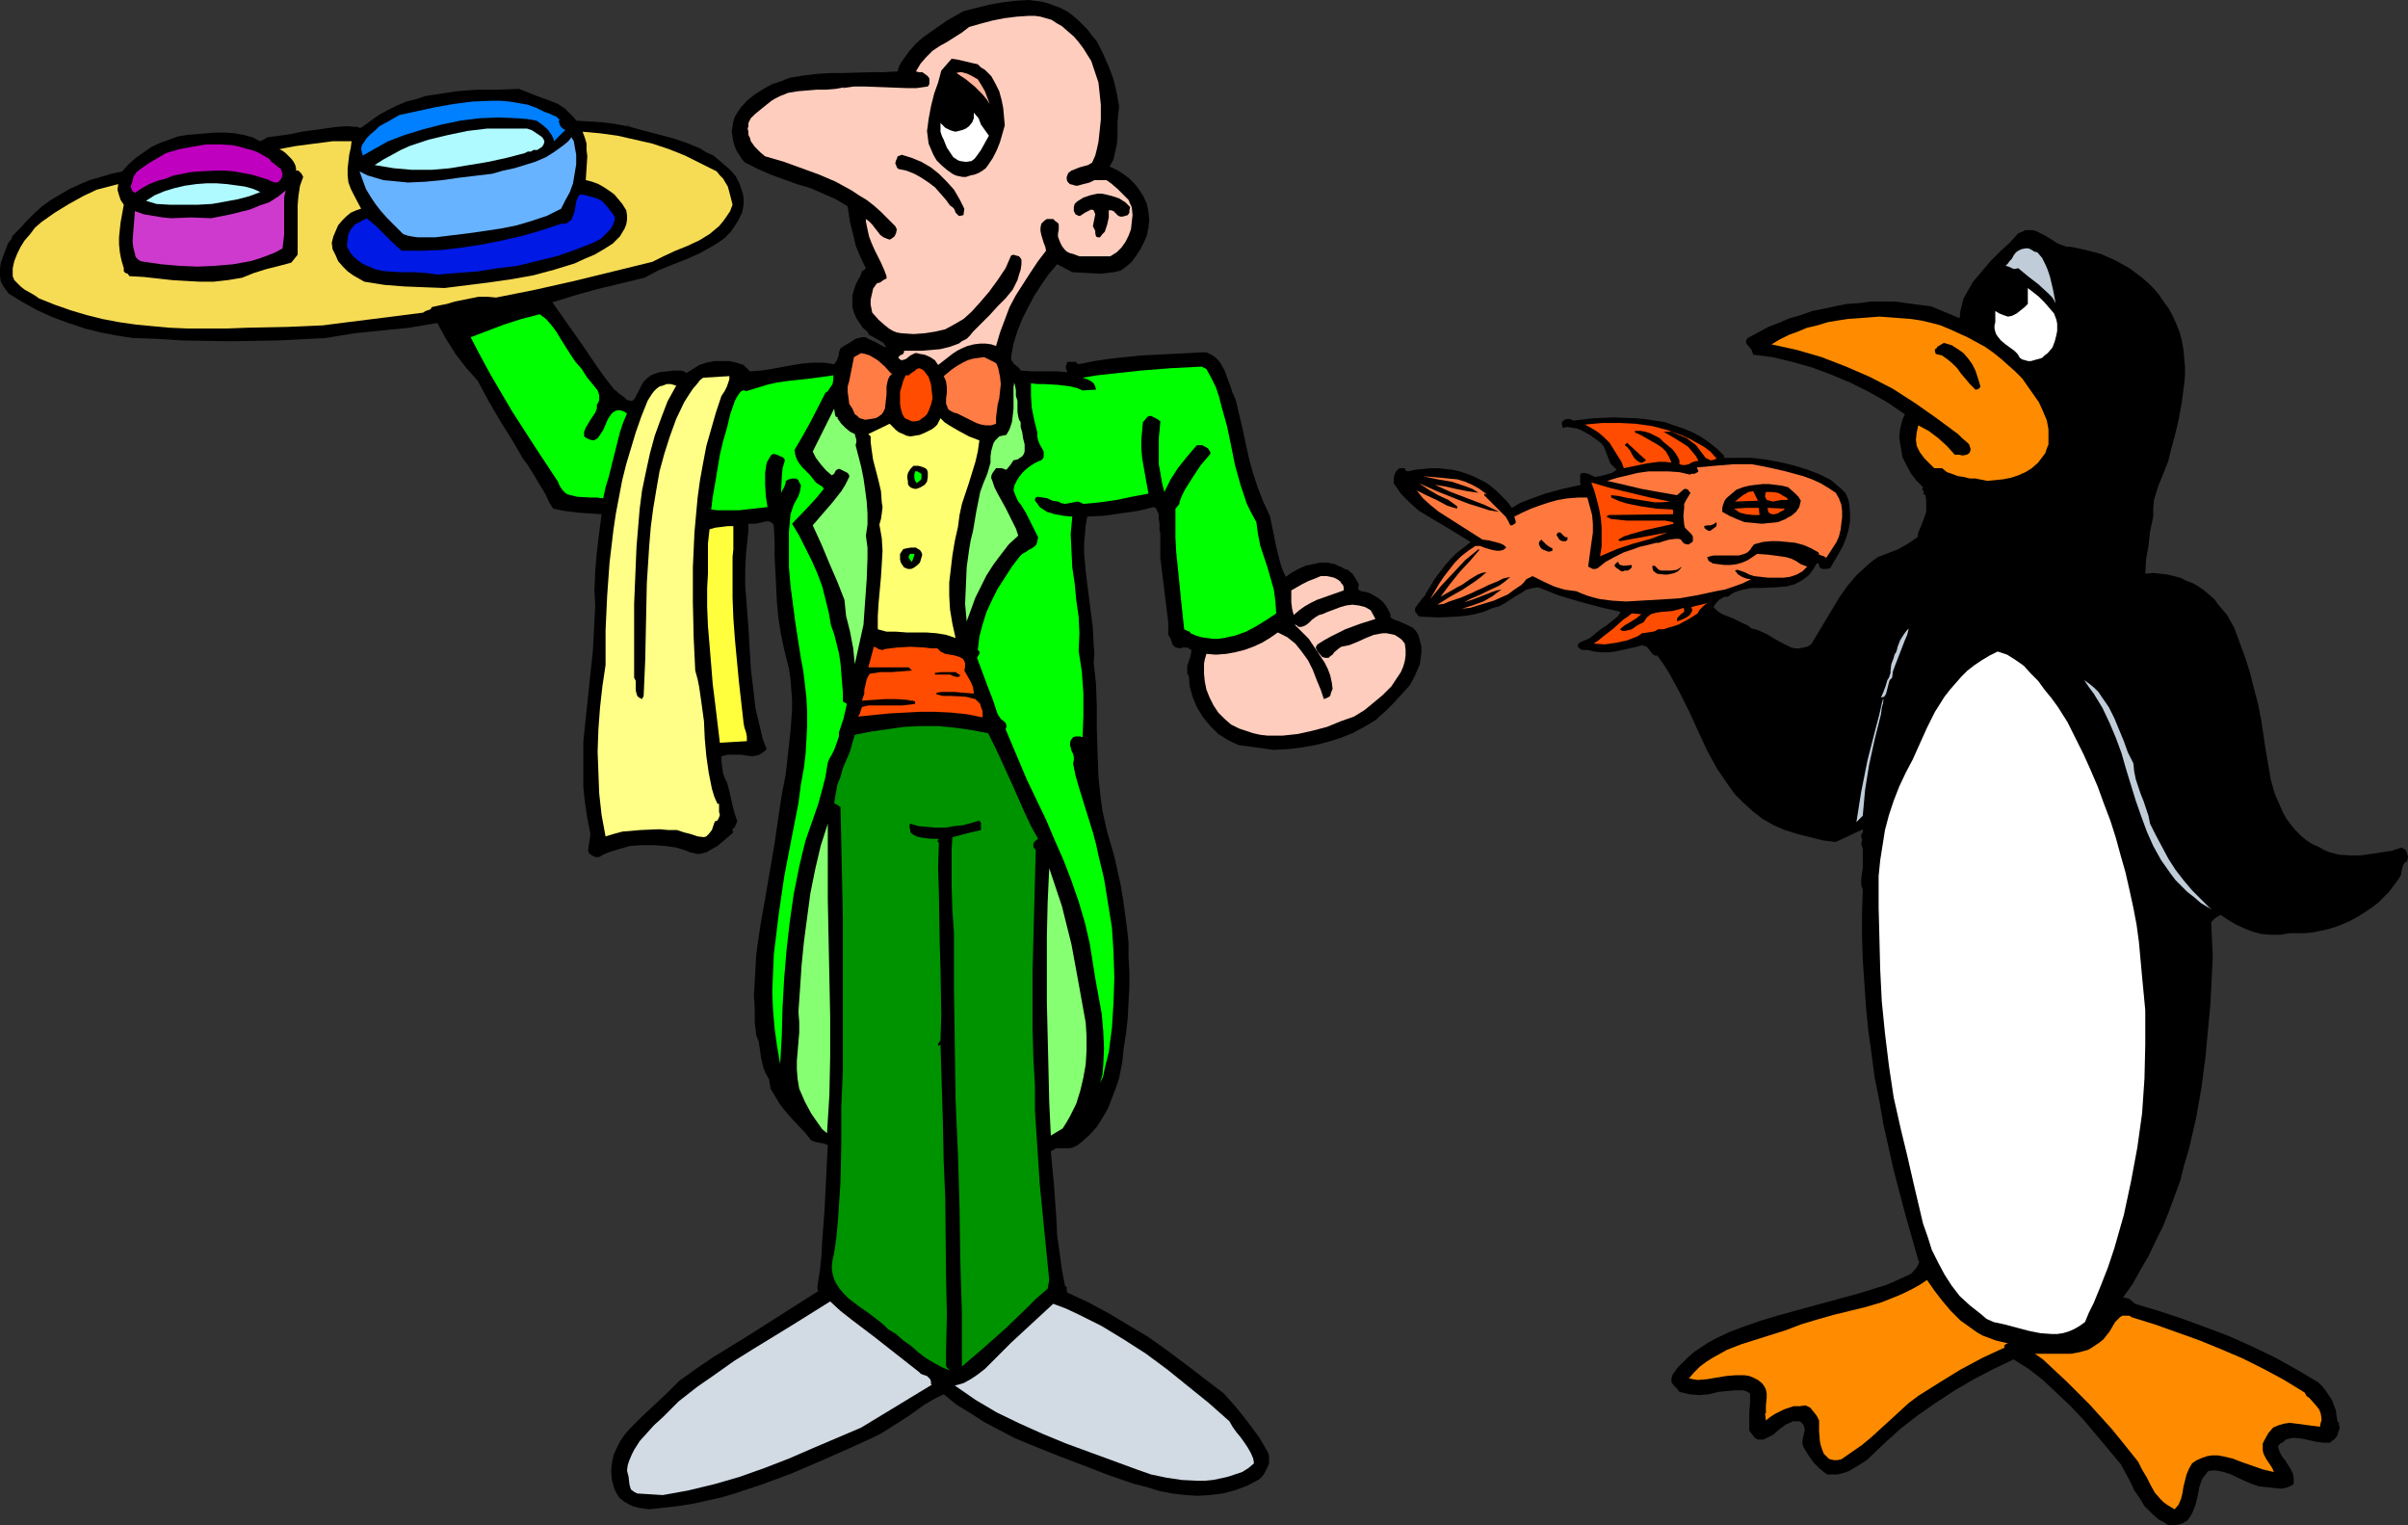<?xml version="1.0" encoding="UTF-8" standalone="no"?>
<svg
   version="1.0"
   width="129.724mm"
   height="82.152mm"
   id="svg65"
   sodipodi:docname="Man &amp; Penguin.wmf"
   xmlns:inkscape="http://www.inkscape.org/namespaces/inkscape"
   xmlns:sodipodi="http://sodipodi.sourceforge.net/DTD/sodipodi-0.dtd"
   xmlns="http://www.w3.org/2000/svg"
   xmlns:svg="http://www.w3.org/2000/svg">
  <rect width="100%" height="100%" fill="#333333" stroke="none"/>
  <sodipodi:namedview
     id="namedview65"
     pagecolor="#ffffff"
     bordercolor="#000000"
     borderopacity="0.25"
     inkscape:showpageshadow="2"
     inkscape:pageopacity="0.0"
     inkscape:pagecheckerboard="0"
     inkscape:deskcolor="#d1d1d1"
     inkscape:document-units="mm" />
  <defs
     id="defs1">
    <pattern
       id="WMFhbasepattern"
       patternUnits="userSpaceOnUse"
       width="6"
       height="6"
       x="0"
       y="0" />
  </defs>
  <path
     style="fill:#000000;fill-opacity:1;fill-rule:evenodd;stroke:none"
     d="m 2.586,47.98 1.454,-1.454 1.293,-1.454 1.616,-1.615 1.616,-1.454 1.778,-1.292 1.939,-1.131 1.939,-1.131 2.101,-0.969 1.939,-0.808 2.262,-0.646 2.101,-0.646 2.262,-0.485 1.293,-1.454 1.454,-1.292 1.616,-1.131 1.616,-1.131 1.778,-0.808 1.778,-0.646 1.778,-0.646 1.939,-0.323 1.939,-0.162 1.939,-0.162 1.939,-0.162 h 1.939 l 1.939,0.162 1.778,0.323 1.778,0.485 1.616,0.808 1.454,-0.808 2.424,-0.323 2.262,-0.323 2.262,-0.485 4.686,-0.646 2.262,-0.323 2.262,-0.162 2.262,0.162 0.162,0.162 h 0.162 0.162 0.162 l 1.778,-1.292 1.778,-1.292 1.778,-0.969 1.939,-0.969 1.939,-0.808 1.939,-0.485 1.939,-0.646 2.101,-0.323 4.202,-0.646 4.202,-0.323 h 4.202 l 4.363,-0.162 3.232,1.292 3.07,1.131 1.616,0.646 1.454,0.969 1.131,1.131 0.646,0.646 0.485,0.646 2.586,0.162 2.586,0.162 2.586,0.323 2.586,0.485 0.646,-0.485 -0.485,0.485 2.909,0.808 6.141,1.615 2.909,0.969 2.747,1.131 1.293,0.808 1.454,0.646 1.131,0.969 1.131,0.969 1.131,0.969 1.131,1.292 0.808,1.615 0.323,0.969 0.323,0.969 0.162,1.131 v 0.969 l -0.162,0.969 -0.162,0.808 -0.808,1.615 -0.808,1.292 -0.808,1.131 -1.131,1.131 -1.131,0.808 -1.293,0.808 -2.586,1.454 -2.909,1.292 -2.909,1.131 -2.747,1.131 -2.747,1.454 -9.373,2.262 -4.686,1.292 -4.686,1.454 3.07,4.362 3.07,4.362 3.07,4.523 1.616,2.262 1.778,2.262 0.485,0.323 0.485,0.485 1.131,0.808 0.485,0.485 0.646,0.162 h 0.485 l 0.485,-0.485 0.808,-1.615 0.485,-0.969 0.485,-0.808 0.646,-0.646 0.808,-0.646 0.808,-0.323 0.97,-0.323 1.454,-0.162 1.454,-0.162 h 0.646 0.808 l 0.646,0.162 0.485,0.323 1.293,-0.808 1.293,-0.808 1.454,-0.485 1.616,-0.323 h 1.616 1.454 l 1.454,0.323 1.454,0.485 1.293,1.292 2.262,-0.162 2.101,-0.323 4.363,-0.808 2.101,-0.323 2.101,-0.162 h 2.101 l 2.101,0.323 0.485,-0.646 0.323,-0.808 0.162,-0.485 v -0.485 l 0.323,-0.808 0.97,-0.646 1.131,-0.646 0.97,-0.646 1.293,-0.323 h 0.808 l 0.485,0.323 1.454,0.646 1.131,0.646 0.646,0.323 0.485,0.162 -0.323,-0.485 -0.323,-0.485 -1.131,-0.646 -1.131,-0.646 -0.646,-0.323 -0.323,-0.646 -0.97,-0.808 -0.646,-0.969 -0.646,-0.969 -0.485,-1.131 -0.323,-1.131 v -1.131 -1.292 l 0.323,-1.131 0.323,-0.969 0.485,-0.969 0.485,-0.808 0.323,-0.969 0.485,-0.323 0.323,-0.323 -0.808,-1.615 -0.646,-1.454 -0.646,-1.615 -0.323,-1.454 -0.808,-3.231 -0.485,-3.231 -2.424,-1.454 -2.586,-1.131 -2.586,-1.131 -2.747,-0.808 -5.333,-1.939 -2.586,-1.131 -2.586,-1.292 -0.646,-0.646 -0.485,-0.808 -0.646,-0.969 -0.323,-0.808 -0.323,-0.969 -0.162,-1.131 -0.162,-0.969 0.162,-1.131 0.162,-0.969 0.323,-0.969 0.485,-0.808 0.646,-0.969 1.293,-1.454 1.616,-1.292 1.778,-1.131 1.778,-0.969 1.939,-0.646 1.616,-0.646 2.909,-0.485 2.747,-0.323 2.747,-0.162 h 2.586 l 5.333,-0.162 h 2.747 l 2.909,-0.162 0.162,-0.646 0.323,-0.808 0.323,-0.485 0.323,-0.485 1.293,-1.777 1.293,-1.454 1.454,-1.292 1.616,-1.131 3.232,-2.262 3.394,-1.939 2.586,-0.646 2.586,-0.646 2.747,-0.485 2.586,-0.323 L 209.433,0 l 1.293,0.162 1.293,0.162 1.293,0.323 1.293,0.485 1.293,0.485 1.293,0.646 1.131,0.808 1.131,0.969 1.131,1.131 0.97,0.969 0.808,1.131 0.97,1.131 1.293,2.585 1.131,2.585 0.97,2.585 0.646,2.746 0.485,2.746 -0.162,1.615 -0.162,1.615 v 1.615 1.454 l -0.162,1.615 -0.323,1.454 -0.323,1.454 -0.808,1.454 1.454,0.646 1.293,0.808 1.293,0.969 1.131,1.131 0.97,1.292 0.808,1.292 0.646,1.454 0.323,1.615 0.162,1.615 -0.162,1.615 -0.323,1.615 -0.646,1.454 -0.646,1.292 -0.97,1.454 -0.808,1.131 -1.131,0.969 -1.131,0.808 -1.293,0.323 -1.454,0.162 -1.293,0.162 -2.909,-0.162 -2.909,-0.162 -3.07,-1.615 -1.778,2.1 -1.454,2.1 -1.454,2.262 -1.293,2.423 -1.131,2.262 -0.97,2.423 -0.808,2.585 -0.485,2.585 v 0.485 l 0.162,0.485 0.485,0.646 0.646,0.485 0.323,0.323 0.323,0.485 2.424,0.162 h 4.848 l 2.262,0.162 -0.162,-0.323 -0.162,-0.485 v -0.485 l 0.162,-0.323 v -0.323 l 0.323,-0.162 h 0.646 0.646 0.323 v 0.162 l 0.485,0.323 3.232,-0.646 3.232,-0.485 3.07,-0.323 3.232,-0.323 3.07,-0.162 3.232,-0.162 6.141,-0.323 h 0.808 l 0.646,0.323 0.646,0.323 0.646,0.485 0.485,0.485 0.485,0.646 0.808,1.454 1.131,3.069 0.485,1.454 0.646,1.454 1.454,6.139 0.646,3.069 0.646,2.908 0.808,2.908 0.97,2.908 1.131,2.908 1.293,2.746 0.646,3.069 0.646,3.231 0.808,3.231 0.485,1.454 0.646,1.454 1.131,-0.808 1.454,-0.808 1.454,-0.646 1.454,-0.323 1.454,-0.323 h 1.454 l 1.616,0.323 0.646,0.323 0.808,0.323 0.485,0.323 0.646,0.162 0.97,0.808 0.646,0.969 0.646,1.131 v 0.485 l -0.162,0.323 0.162,0.323 0.162,0.162 0.323,0.162 0.97,0.162 0.97,0.323 0.808,0.485 0.808,0.485 0.808,0.646 0.646,0.808 0.485,0.808 0.485,0.969 v 0.646 l 0.808,0.485 0.97,0.323 1.778,0.808 0.97,0.485 0.646,0.646 0.485,0.808 0.162,0.485 0.162,0.646 0.323,1.292 v 1.131 l -0.162,1.292 -0.162,1.131 -0.485,1.131 -0.485,1.131 -0.485,0.969 -0.646,1.131 -1.616,1.777 -1.778,1.939 -1.616,1.615 -0.97,0.808 -0.808,0.808 -2.424,1.454 -2.424,1.292 -2.424,0.969 -2.586,0.808 -2.586,0.646 -2.747,0.485 -2.747,0.323 -2.909,0.162 -7.11,-0.969 -1.131,-0.485 -0.97,-0.485 -2.101,-1.292 -1.616,-1.615 -1.454,-1.777 -1.293,-2.1 -0.808,-1.939 -0.646,-2.262 -0.162,-2.1 -0.323,-0.485 v -0.485 -1.131 l 0.323,-0.969 0.323,-0.969 0.162,-0.808 v -0.485 l -0.323,-0.162 -0.162,-0.162 -0.485,-0.162 h -0.646 l -0.808,0.162 -0.646,-0.162 -0.323,-0.162 -0.323,-0.323 -0.162,-0.323 -0.323,-0.969 -0.485,-0.808 v -2.585 l -0.323,-2.585 -0.646,-5.331 -0.646,-5.17 v -2.585 -2.585 l -0.162,-0.323 v -1.454 l -0.162,-0.969 v -0.969 l -0.323,-0.646 -0.162,-0.485 -0.485,-0.323 -3.394,0.808 -3.394,0.485 -3.394,0.485 -3.394,0.162 -0.323,1.777 -0.162,1.939 -0.162,1.777 v 1.939 l 0.323,3.716 0.485,3.877 0.485,3.877 0.485,3.716 0.162,3.554 0.162,1.777 -0.162,1.777 0.485,4.362 0.162,4.685 v 4.523 l 0.162,4.846 0.162,4.685 0.485,4.685 0.323,2.262 0.485,2.262 0.485,2.1 0.646,2.262 0.808,2.746 0.646,2.908 0.646,2.908 0.485,2.908 0.808,5.816 0.323,3.069 v 2.908 l 0.162,3.069 v 3.069 l -0.162,3.069 -0.162,3.069 -0.323,3.069 -0.485,3.069 -0.323,3.069 -0.646,3.231 -0.646,1.939 -0.808,2.1 -0.808,2.1 -1.131,1.939 -1.131,1.777 -1.454,1.615 -1.616,1.454 -0.808,0.646 -0.97,0.485 -0.646,0.162 h -0.646 -0.485 -0.646 -0.97 l -0.646,0.323 -0.485,0.323 0.323,3.393 0.323,3.393 0.485,6.785 0.162,3.554 0.485,3.393 0.485,3.554 0.646,3.393 h 0.162 l 0.162,0.162 v 0.323 0.323 l 0.162,0.485 4.202,1.939 4.202,2.262 4.04,2.423 4.04,2.423 3.878,2.746 3.878,2.908 7.595,5.816 2.586,2.908 2.424,3.069 2.262,3.069 1.778,3.069 0.162,0.646 v 0.808 0.646 l -0.323,0.808 -0.323,0.646 -0.323,0.646 -0.485,0.646 -0.485,0.485 -2.424,1.292 -2.586,0.969 -2.424,0.646 -2.586,0.323 -2.586,0.162 -2.586,-0.162 -2.586,-0.323 -2.586,-0.485 -2.586,-0.808 -2.586,-0.646 -5.171,-1.777 -5.01,-1.939 -4.686,-1.777 -6.464,-2.585 -3.07,-1.292 -3.07,-1.615 -3.07,-1.615 -2.747,-1.777 -2.909,-1.777 -2.586,-2.1 -1.939,0.969 -1.939,1.131 -3.394,2.423 -3.555,2.262 -1.778,1.131 -1.939,0.969 -5.333,2.423 -5.494,2.423 -5.656,2.423 -5.656,2.1 -5.818,1.939 -2.747,0.808 -2.909,0.646 -2.909,0.646 -3.07,0.485 -2.909,0.323 -2.909,0.323 -2.262,-0.323 -1.131,-0.323 -0.97,-0.485 -0.808,-0.485 -0.97,-0.808 -0.485,-0.808 -0.485,-0.969 -0.485,-1.777 -0.162,-1.777 0.162,-1.615 0.323,-1.615 0.646,-1.454 0.646,-1.292 0.97,-1.454 1.131,-1.292 2.424,-2.423 2.586,-2.423 2.586,-2.423 2.424,-2.423 3.394,-2.423 3.555,-2.423 7.11,-4.362 7.11,-4.523 7.11,-4.523 -0.162,-0.485 v -0.485 l 0.162,-0.969 0.162,-1.131 0.162,-0.969 0.323,-3.069 0.162,-3.069 0.485,-6.462 0.323,-6.623 0.323,-6.462 -0.808,-0.323 -0.97,-0.162 -0.808,-0.162 -0.808,-0.323 -1.131,-1.454 -2.586,-2.746 -1.293,-1.454 -1.293,-1.615 -0.97,-1.615 -0.97,-1.615 -0.162,-0.969 -0.162,-0.969 -0.646,-1.131 -0.485,-1.131 -0.485,-2.1 -0.323,-2.262 -0.162,-1.131 -0.485,-1.131 -0.323,-2.746 v -2.746 l -0.162,-2.746 0.162,-2.746 0.323,-5.654 0.808,-5.654 0.97,-5.493 0.97,-5.654 0.97,-5.654 0.808,-5.654 0.646,-4.2 0.808,-4.2 0.485,-4.362 0.485,-4.362 0.323,-4.362 v -2.262 l -0.162,-2.1 -0.162,-2.1 -0.323,-2.1 -0.485,-1.939 -0.485,-1.939 -0.646,-3.069 -0.485,-3.069 -0.323,-3.231 -0.162,-3.231 -0.162,-3.231 -0.162,-3.231 v -3.069 l -0.162,-3.069 -0.323,-0.485 -0.646,-0.323 h -0.646 l -0.646,0.162 -1.454,0.323 h -0.808 -0.646 v 1.454 l -0.162,1.615 -0.323,3.069 -0.162,3.231 v 1.615 1.454 l 0.323,4.362 0.323,4.2 0.485,8.4 0.485,4.039 0.485,4.2 0.97,4.039 0.485,2.1 0.808,2.1 -0.485,0.485 -0.485,0.323 -0.485,0.323 -0.485,0.162 -1.131,0.162 -1.131,-0.162 -1.131,-0.162 h -1.293 -1.293 l -1.293,0.323 v 0.969 l 0.162,1.292 0.162,1.131 0.323,0.969 0.485,0.969 0.323,1.131 0.97,4.2 0.323,1.131 0.323,0.969 0.162,0.485 -0.162,0.323 -0.323,0.808 -0.485,0.485 v 0.323 l 0.162,0.323 -1.131,0.969 -2.101,1.777 -1.131,0.646 -1.131,0.646 -1.293,0.323 h -0.646 l -0.646,-0.162 -0.808,-0.162 -0.646,-0.323 -2.101,-0.646 -2.262,-0.323 -2.262,-0.162 h -2.424 l -2.424,0.162 -2.262,0.646 -2.101,0.646 -1.131,0.485 -0.808,0.485 h -0.808 l -0.646,-0.323 -0.646,-0.485 -0.162,-0.646 0.485,-3.231 -0.646,-3.231 -0.485,-3.231 -0.323,-3.069 v -3.231 -3.069 -3.069 l 0.646,-6.139 0.646,-6.139 0.646,-5.977 0.323,-6.139 0.162,-3.231 -0.162,-3.069 0.162,-3.877 0.323,-3.877 0.485,-4.039 0.485,-3.716 -2.424,-0.162 -2.424,-0.162 -2.586,-0.323 -2.424,-0.485 -0.808,-1.292 -0.646,-1.454 -2.909,-4.846 -0.808,-1.292 -0.97,-1.292 -2.262,-3.877 -2.424,-3.877 -2.262,-3.877 -1.131,-2.1 -1.131,-2.1 -1.131,-1.292 -1.293,-1.454 -2.101,-2.746 -1.939,-3.069 -1.778,-3.231 -2.909,0.485 -2.909,0.485 -11.15,1.131 -2.909,0.485 -2.909,0.485 -9.696,0.485 -9.858,0.162 L 36.845,69.304 31.997,68.981 27.149,68.819 23.917,68.335 20.523,67.689 17.291,66.881 13.898,65.75 10.827,64.619 7.595,63.165 4.686,61.55 1.778,59.773 1.293,59.127 0.808,58.48 0.162,57.35 0,56.057 V 54.765 L 0.162,53.472 0.646,52.18 1.616,49.595 1.939,49.111 2.262,48.787 2.424,48.303 Z"
     id="path1" />
  <path
     style="fill:#f6db55;fill-opacity:1;fill-rule:evenodd;stroke:none"
     d="m 19.715,38.61 4.363,-1.131 -0.162,1.131 0.323,1.131 0.323,0.969 0.646,0.969 -0.323,1.777 -0.323,1.777 -0.162,1.454 -0.162,1.615 v 1.454 l 0.162,1.615 0.323,1.615 0.485,1.615 v 0.323 0.323 l 0.323,0.323 0.485,0.162 0.323,0.485 2.909,0.162 2.909,0.323 2.909,0.323 2.747,0.162 2.909,0.162 h 2.747 l 2.909,-0.323 2.909,-0.485 2.424,-0.969 2.586,-0.808 1.293,-0.323 1.293,-0.323 2.424,-0.646 1.293,-1.615 v -4.039 -4.039 -1.939 l 0.162,-1.939 0.323,-2.1 0.646,-1.777 -0.162,-0.323 -0.162,-0.323 -0.323,-0.323 -0.323,-0.323 h -0.323 -0.162 v 0.162 -0.646 l -0.162,-0.646 -0.323,-0.646 -0.485,-0.646 -1.131,-1.131 -0.646,-0.485 -0.646,-0.323 1.616,-0.323 1.778,-0.323 3.717,-0.485 3.717,-0.485 h 1.939 1.939 l -0.162,1.292 -0.323,1.454 -0.323,2.746 v 1.454 l 0.162,1.454 0.485,1.292 0.646,1.292 1.454,2.746 -0.97,0.323 -1.131,0.485 -0.97,0.808 -0.808,0.808 -0.808,0.969 -0.485,1.131 -0.485,1.131 -0.323,1.292 0.162,1.292 0.646,1.292 0.485,1.131 0.97,1.131 0.97,0.969 1.131,0.808 1.131,0.646 1.131,0.646 4.04,0.646 4.04,0.323 4.04,0.162 4.202,0.162 9.05,-1.131 4.525,-0.646 4.525,-0.808 4.202,-1.131 2.101,-0.646 2.101,-0.646 2.101,-0.969 1.939,-0.808 1.939,-1.131 1.778,-1.131 0.808,-0.808 0.646,-0.646 0.485,-0.808 0.485,-0.808 0.323,-0.808 0.162,-0.969 v -0.969 l -0.162,-0.969 -0.808,-1.292 -0.808,-0.969 -0.808,-0.969 -1.131,-0.808 -0.97,-0.646 -1.131,-0.646 -1.293,-0.485 -1.293,-0.323 0.162,-2.423 0.162,-2.423 -0.162,-1.292 v -1.292 l -0.323,-1.131 -0.485,-1.292 3.555,0.323 3.555,0.485 3.555,0.808 3.555,0.808 3.394,1.131 3.232,1.292 3.232,1.615 3.232,1.615 0.646,0.808 0.646,0.646 0.97,1.615 0.485,1.777 0.485,1.939 -0.485,1.292 -0.646,0.969 -0.808,1.131 -0.808,0.969 -0.97,0.808 -0.97,0.808 -2.101,1.292 -2.424,1.131 -2.424,0.969 -2.424,1.131 -2.262,1.131 -7.918,1.939 -7.918,1.939 -7.918,1.777 -8.08,1.615 -1.778,-0.162 H 97.445 l -1.616,0.323 -1.616,0.323 -1.616,0.323 -1.616,0.485 -1.616,0.323 -1.454,0.323 -0.162,0.323 -0.162,0.162 -0.485,0.162 -0.485,0.162 -0.485,0.323 -10.181,1.292 -5.171,0.646 -5.01,0.646 -3.555,0.162 -3.878,0.162 -8.08,0.162 -4.202,0.162 H 38.299 L 34.582,66.719 31.027,66.396 27.634,66.073 24.24,65.588 20.846,64.942 17.614,64.135 14.382,63.165 11.15,62.034 7.918,60.742 7.272,60.257 6.464,59.773 5.01,58.965 4.202,58.319 3.555,57.673 2.909,57.026 2.586,56.219 V 54.603 L 2.909,53.149 3.555,51.534 4.202,50.241 5.01,48.949 6.141,47.657 7.11,46.364 8.403,45.233 l 2.747,-1.939 2.909,-1.777 2.909,-1.615 z"
     id="path2" />
  <path
     style="fill:#bf00bf;fill-opacity:1;fill-rule:evenodd;stroke:none"
     d="m 33.774,31.179 2.747,-0.808 2.586,-0.485 2.909,-0.485 h 2.747 l 2.586,0.162 1.454,0.323 1.131,0.323 1.293,0.323 1.293,0.485 1.131,0.646 1.131,0.646 0.485,0.646 0.485,0.323 0.97,0.808 0.485,0.323 0.162,0.485 0.162,0.485 -0.162,0.808 -0.323,0.485 -0.323,0.323 -0.323,0.162 h -0.323 L 55.429,36.994 54.459,36.51 52.843,36.025 51.227,35.541 49.45,35.217 47.672,34.894 45.894,34.733 H 44.117 l -3.555,0.162 -1.778,0.162 -1.616,0.323 -1.778,0.323 -1.616,0.646 -1.778,0.485 -1.616,0.646 -1.454,0.808 -1.454,0.969 -0.485,-0.323 -0.162,-0.323 -0.162,-0.485 v -0.323 l 0.162,-0.485 0.162,-0.485 0.162,-0.808 0.646,-0.969 0.808,-0.646 1.616,-1.131 z"
     id="path3" />
  <path
     style="fill:#cd3acd;fill-opacity:1;fill-rule:evenodd;stroke:none"
     d="m 27.472,42.972 1.778,0.646 1.939,0.323 1.939,0.323 1.778,0.162 4.04,-0.162 4.04,0.162 4.04,-0.808 3.878,-0.969 1.939,-0.808 1.939,-0.646 1.778,-1.131 1.616,-1.292 -0.323,1.454 v 1.454 6.139 l -0.162,1.292 -0.162,1.454 -1.454,0.808 -1.616,0.646 -1.778,0.646 -1.616,0.485 -1.778,0.323 -1.778,0.323 -3.717,0.323 -3.555,0.162 -3.717,-0.162 -3.717,-0.323 -3.394,-0.485 -0.808,-0.162 -0.485,-0.323 -0.485,-0.485 -0.162,-0.646 -0.323,-1.292 -0.162,-1.292 z"
     id="path4" />
  <path
     style="fill:#affaff;fill-opacity:1;fill-rule:evenodd;stroke:none"
     d="m 46.218,37.479 3.555,0.485 1.778,0.485 1.454,0.646 -2.101,0.808 -2.424,0.646 -2.586,0.485 -2.747,0.485 -2.909,0.162 h -2.747 -2.909 l -2.747,-0.162 -2.101,-0.646 1.778,-1.131 1.939,-0.808 2.101,-0.646 2.101,-0.485 2.262,-0.323 2.101,-0.162 h 2.101 z"
     id="path5" />
  <path
     style="fill:#0019e5;fill-opacity:1;fill-rule:evenodd;stroke:none"
     d="m 72.235,45.718 2.424,-1.292 1.939,1.615 1.778,1.777 1.616,1.615 1.778,1.615 h 4.04 l 4.202,-0.162 4.04,-0.485 4.202,-0.646 4.04,-0.808 4.202,-0.969 3.878,-1.131 3.878,-1.292 h 0.646 l 0.646,-0.162 0.323,-0.323 0.485,-0.323 0.323,-0.808 0.323,-0.969 0.162,-0.969 0.162,-0.969 0.323,-0.808 0.162,-0.323 0.323,-0.323 1.131,0.162 1.131,0.323 1.131,0.323 0.97,0.485 0.808,0.808 0.646,0.808 0.646,0.808 0.646,0.969 -0.162,0.808 -0.323,0.808 -0.485,0.808 -0.646,0.646 -0.646,0.646 -0.646,0.646 -1.616,0.808 -3.717,1.454 -3.717,1.292 -4.04,0.969 -3.878,0.969 -4.04,0.485 -4.04,0.646 -4.202,0.323 -4.04,0.323 -1.131,-0.162 -1.131,-0.162 -2.586,-0.162 h -2.747 l -2.586,-0.162 -1.293,-0.162 -1.293,-0.323 -1.131,-0.485 -1.131,-0.485 -0.97,-0.646 -0.97,-0.808 -0.808,-0.969 -0.646,-1.292 0.162,-1.292 0.162,-1.131 0.485,-0.969 z"
     id="path6" />
  <path
     style="fill:#68b3ff;fill-opacity:1;fill-rule:evenodd;stroke:none"
     d="m 73.205,34.894 1.616,0.808 1.616,0.485 1.616,0.485 1.778,0.162 1.616,0.162 1.616,0.162 3.555,-0.162 3.394,-0.323 3.394,-0.485 6.787,-0.808 2.262,-0.646 2.262,-0.485 2.101,-0.646 2.101,-0.646 2.262,-0.969 1.778,-1.131 1.778,-1.292 0.97,-0.808 0.646,-0.808 0.485,0.808 0.162,0.969 0.323,1.777 v 1.939 l -0.323,1.939 -0.323,1.939 -0.646,1.777 -0.97,1.777 -0.808,1.615 -2.909,1.454 -2.909,0.969 -3.232,0.969 -3.232,0.646 -3.232,0.485 -3.394,0.485 -6.626,0.808 h -0.808 -2.909 l -1.131,-0.162 -0.808,-0.162 -0.97,-0.323 -0.646,-0.646 -2.586,-2.585 -1.293,-1.454 -1.131,-1.454 -0.97,-1.454 -0.97,-1.615 -0.646,-1.777 z"
     id="path7" />
  <path
     style="fill:#007fff;fill-opacity:1;fill-rule:evenodd;stroke:none"
     d="m 81.285,23.424 3.717,-0.808 3.717,-0.808 3.717,-0.646 3.717,-0.485 3.878,-0.162 h 1.939 l 1.778,0.162 1.939,0.323 1.778,0.323 1.778,0.646 1.616,0.808 0.97,0.323 0.646,0.323 0.808,0.323 0.646,0.646 -0.162,0.323 0.162,0.485 0.162,0.485 0.162,0.162 0.323,0.323 0.323,0.162 0.162,0.162 -0.162,0.162 -0.162,0.162 -1.939,1.939 -0.162,-0.646 -0.323,-0.646 -0.808,-1.131 -1.131,-0.969 -1.131,-0.808 -1.939,-0.323 -1.939,-0.162 -3.878,-0.162 -3.878,0.162 -3.878,0.485 -3.878,0.808 -3.717,0.969 -3.717,1.131 -3.394,1.292 -5.171,2.908 -0.323,-1.292 0.162,-0.808 0.323,-0.485 0.646,-0.969 0.808,-0.808 0.97,-0.808 0.808,-0.808 2.101,-1.131 z"
     id="path8" />
  <path
     style="fill:#affaff;fill-opacity:1;fill-rule:evenodd;stroke:none"
     d="m 107.302,26.171 0.97,0.323 0.97,0.646 0.97,0.646 0.323,0.323 0.323,0.646 -0.162,0.646 -0.323,0.485 -0.485,0.323 -0.485,0.323 h -0.808 l -0.485,0.323 h -0.646 l -0.646,0.323 -3.717,0.969 -3.717,0.808 -3.878,0.646 -3.878,0.646 -3.717,0.323 h -4.04 l -3.717,-0.323 -1.939,-0.323 -1.939,-0.323 1.778,-1.131 1.778,-0.969 1.778,-0.969 1.778,-0.808 1.939,-0.646 1.939,-0.646 4.04,-0.969 3.878,-0.808 4.04,-0.485 h 4.04 z"
     id="path9" />
  <path
     style="fill:#00ff00;fill-opacity:1;fill-rule:evenodd;stroke:none"
     d="m 109.888,63.973 1.293,0.969 1.131,1.292 0.97,1.292 0.97,1.615 1.939,3.069 0.97,1.454 1.293,1.454 0.485,0.808 0.646,0.969 1.454,1.777 0.646,0.808 0.323,0.969 v 0.969 l -0.162,0.485 -0.323,0.485 v 0.808 l -0.323,0.808 -0.97,1.454 -0.97,1.615 -0.323,0.808 v 0.969 l 0.485,0.323 0.646,0.323 0.808,0.162 0.323,-0.162 0.323,-0.162 0.323,-0.323 0.323,-0.485 0.646,-0.969 0.97,-2.262 0.646,-0.969 0.323,-0.323 0.485,-0.323 0.485,-0.162 h 0.485 l 0.646,0.162 0.808,0.485 -0.808,1.939 -0.646,1.939 -1.131,4.523 -1.131,4.523 -0.646,2.1 -0.485,2.262 -1.293,-0.162 h -1.293 l -2.747,-0.162 -1.293,-0.323 -0.646,-0.162 -0.485,-0.323 -0.485,-0.485 -0.323,-0.485 -0.323,-0.485 -0.323,-0.808 -4.686,-7.108 -4.686,-7.27 -4.363,-7.431 -2.101,-3.877 -1.939,-3.716 6.787,-2.585 3.555,-1.131 z"
     id="path10" />
  <path
     style="fill:#ffff87;fill-opacity:1;fill-rule:evenodd;stroke:none"
     d="m 123.301,135.377 v -7.108 l 0.323,-6.947 0.485,-6.785 0.808,-6.785 0.485,-3.231 0.646,-3.393 0.646,-3.393 0.808,-3.231 0.97,-3.231 0.97,-3.231 1.131,-3.231 1.293,-3.231 0.808,-1.292 0.485,-0.646 0.485,-0.485 0.646,-0.485 0.646,-0.162 0.808,-0.323 h 0.808 l 1.131,0.323 -1.778,3.231 -1.293,3.393 -1.293,3.554 -0.97,3.554 -0.808,3.716 -0.808,3.877 -0.485,3.716 -0.323,3.877 -0.323,3.877 -0.162,3.877 -0.323,7.754 v 7.593 7.431 l 0.323,0.646 v 0.646 1.292 l 0.162,0.646 0.162,0.485 0.323,0.323 0.646,0.323 0.323,-0.646 0.323,-7.431 0.162,-7.754 0.162,-7.754 0.485,-7.593 0.323,-3.877 0.485,-3.716 0.646,-3.877 0.646,-3.716 0.97,-3.554 1.131,-3.554 1.293,-3.554 1.616,-3.393 0.808,-1.292 0.97,-1.454 0.97,-1.131 0.485,-0.646 0.646,-0.485 5.333,-0.323 v 0.646 l -0.162,0.485 -0.323,0.969 -0.485,0.969 -0.646,0.969 -1.131,3.393 -0.97,3.393 -0.97,3.393 -0.646,3.393 -0.646,3.554 -0.485,3.554 -0.323,3.554 -0.323,3.554 -0.323,7.108 v 7.108 l 0.162,7.108 0.323,6.785 0.485,1.777 0.323,1.615 0.485,3.393 0.485,3.554 0.162,3.554 0.323,3.554 0.485,3.393 0.323,1.615 0.323,1.615 0.485,1.615 0.646,1.454 h 0.323 v 0.485 0.485 0.646 l 0.162,0.646 -0.162,0.485 -0.162,0.323 -0.162,0.323 -0.485,0.162 -0.162,0.323 -0.162,0.485 -0.323,0.969 -0.646,0.808 -0.485,0.485 -0.485,0.162 -1.293,-0.162 -1.454,-0.485 -1.293,-0.323 -1.454,-0.485 h -1.778 l -1.778,-0.162 -3.878,0.162 -1.778,0.162 -1.939,0.162 -1.778,0.485 -1.616,0.485 -0.808,-4.362 -0.485,-4.362 -0.162,-4.2 -0.162,-4.362 0.162,-4.523 0.323,-4.362 0.485,-4.362 z"
     id="path11" />
  <path
     style="fill:#d2dbe4;fill-opacity:1;fill-rule:evenodd;stroke:none"
     d="m 138.168,285.294 3.717,-2.908 3.717,-2.585 3.878,-2.746 3.878,-2.423 7.918,-4.846 7.757,-4.846 2.101,1.939 2.262,1.777 4.686,3.554 4.525,3.554 2.262,1.777 2.262,1.777 0.323,0.323 0.323,0.162 0.97,0.323 0.323,0.323 0.323,0.323 0.162,0.485 v 0.485 l 0.162,0.162 -14.382,8.724 -9.858,4.2 -4.848,2.1 -5.01,1.939 -5.01,1.777 -5.01,1.454 -5.333,1.292 -2.586,0.485 -2.747,0.485 -5.171,-0.323 -0.646,-0.323 -0.646,-0.485 -0.162,-0.485 -0.162,-0.646 -0.162,-1.454 -0.162,-0.646 -0.162,-0.646 0.162,-1.131 0.323,-0.969 0.485,-1.131 0.485,-0.969 1.131,-1.777 1.454,-1.615 1.454,-1.615 1.778,-1.615 z"
     id="path12" />
  <path
     style="fill:#ffff3d;fill-opacity:1;fill-rule:evenodd;stroke:none"
     d="m 144.47,107.752 1.131,-0.323 1.293,-0.162 1.293,-0.162 h 1.131 v 1.454 3.231 l -0.162,1.615 v 4.039 4.2 l 0.162,4.2 0.323,4.362 0.808,8.562 0.97,8.562 0.162,0.808 0.323,0.969 0.162,0.808 v 0.969 l -5.494,0.323 -0.97,-8.077 -0.485,-3.877 -0.323,-4.039 -0.323,-3.877 -0.323,-3.877 -0.162,-3.877 v -3.877 l 0.162,-2.908 v -3.069 -3.069 l 0.162,-1.454 z"
     id="path13" />
  <path
     style="fill:#00ff00;fill-opacity:1;fill-rule:evenodd;stroke:none"
     d="m 149.641,81.582 0.323,-0.646 0.646,-0.969 0.323,-0.323 0.323,-0.162 h 0.323 l 0.323,0.162 2.101,-0.646 2.101,-0.646 2.101,-0.485 2.262,-0.323 4.525,-0.485 4.686,-0.646 v 0.808 l -0.162,0.969 -0.646,0.969 -0.323,0.485 -0.485,0.323 -3.07,5.977 -1.616,2.908 -1.616,2.746 0.162,0.969 0.323,0.969 0.485,0.808 0.646,0.808 1.454,1.454 1.293,1.615 0.97,0.646 0.323,0.162 0.323,0.485 -1.454,1.777 -1.616,1.777 -3.394,3.554 1.454,2.423 1.293,2.585 1.293,2.585 1.131,2.585 0.97,2.585 0.646,2.585 0.646,2.585 0.485,2.746 0.646,1.777 0.485,1.939 0.485,1.939 0.323,2.1 0.323,4.039 0.162,1.939 v 1.777 l 0.808,0.485 -0.323,1.454 -0.162,0.646 -0.162,0.808 -0.485,1.454 -0.485,1.454 v 0.808 l -0.323,0.969 -0.646,1.777 -0.485,0.969 -0.485,0.808 -0.323,0.808 -0.162,0.969 -0.323,1.939 -0.485,1.939 -0.97,3.554 -1.293,3.716 -1.293,3.716 -0.646,2.585 -0.646,2.746 -1.131,5.654 -0.808,5.654 -0.646,5.654 -0.485,5.816 -0.323,5.816 -0.162,5.816 -0.323,5.816 -0.646,-3.716 -0.485,-3.554 -0.323,-3.716 -0.162,-3.716 0.162,-3.877 0.162,-3.877 0.485,-3.877 0.485,-4.039 1.131,-7.754 1.454,-7.593 1.454,-7.431 0.485,-3.716 0.646,-3.554 0.323,-2.746 0.162,-2.746 0.162,-2.908 v -2.908 l -0.162,-2.908 -0.323,-2.908 -0.323,-2.585 -0.485,-2.585 -1.131,-7.27 -0.97,-7.431 -0.323,-3.716 v -3.554 -3.716 l 0.323,-3.554 0.323,-0.969 0.323,-0.969 0.97,-1.777 0.323,-0.969 0.162,-0.969 v -0.323 l -0.323,-0.485 -0.162,-0.485 -0.485,-0.323 h -0.808 l -0.646,0.162 -0.646,0.323 v 0.323 l -0.162,0.485 -0.162,0.485 -0.485,0.808 -0.162,0.485 0.162,-3.393 0.162,-1.777 0.485,-1.615 -0.162,-0.323 -0.323,-0.323 -0.485,-0.162 -0.646,-0.323 -0.646,-0.162 -0.485,0.162 -0.323,0.485 -0.646,1.131 -0.162,0.969 -0.162,1.131 v 2.423 l 0.162,2.423 0.323,2.1 -2.909,0.323 -2.909,0.323 h -2.909 -1.454 l -1.293,-0.162 0.323,-2.585 0.485,-2.746 0.97,-5.816 0.646,-2.746 0.808,-2.746 0.646,-2.746 z"
     id="path14" />
  <path
     style="fill:#ffcdbd;fill-opacity:1;fill-rule:evenodd;stroke:none"
     d="m 157.075,20.517 0.808,-0.485 0.97,-0.485 1.616,-0.646 1.939,-0.323 1.939,-0.162 1.939,-0.162 h 1.939 l 1.939,-0.162 1.778,-0.323 -0.323,0.162 2.262,-0.323 h 2.101 l 4.363,0.162 4.202,0.162 h 2.101 l 2.262,-0.323 0.323,-0.485 v -0.646 -0.485 l -0.323,-0.485 -0.646,-0.485 -0.485,-0.323 h -0.646 l -0.646,-0.162 0.485,-0.808 0.485,-0.808 1.131,-1.292 1.293,-1.292 1.454,-0.969 1.454,-0.808 3.07,-1.939 1.454,-1.131 2.262,-0.646 2.424,-0.646 2.424,-0.485 2.586,-0.323 2.424,-0.162 h 1.293 l 1.131,0.162 1.131,0.323 1.131,0.323 0.97,0.646 1.131,0.646 1.293,1.131 1.131,0.969 0.97,1.131 0.97,1.292 0.808,1.292 0.808,1.292 0.485,1.454 0.485,1.454 0.485,1.454 0.162,1.454 0.323,3.069 v 3.069 l -0.323,3.069 -0.162,1.454 -0.323,1.454 -0.323,1.292 -0.646,1.454 -0.808,0.485 -1.778,0.485 -0.808,0.323 -0.808,0.323 -0.646,0.485 -0.323,0.808 v 0.485 l 0.162,0.485 0.485,0.485 0.646,0.162 0.485,0.162 h 0.485 l 1.131,-0.323 1.293,-0.323 0.97,-0.485 h 1.131 0.646 0.646 l 0.485,0.323 0.646,0.485 1.131,0.969 1.131,1.131 1.131,1.131 0.323,0.808 0.323,0.646 0.162,1.615 -0.162,1.454 -0.162,1.454 -0.485,1.292 -0.646,1.292 -0.808,1.131 -0.97,0.969 -1.293,0.808 h -3.232 -1.454 -1.616 l -1.293,-0.485 -0.646,-0.162 -0.646,-0.323 -0.485,-0.485 -0.485,-0.646 -0.323,-0.646 -0.323,-0.808 -0.162,-0.485 v -0.485 l 0.162,-0.969 v -0.485 -0.485 l -0.162,-0.323 -0.485,-0.323 -0.162,-0.162 -0.323,-0.323 h -0.646 -0.646 l -0.485,0.323 -0.646,0.646 -0.162,0.808 v 0.646 l 0.162,0.808 0.485,1.615 0.323,0.808 0.162,0.808 -1.616,2.1 -1.616,2.423 -1.454,2.262 -1.454,2.262 -1.293,2.423 -0.97,2.585 -0.97,2.585 -0.808,2.746 -0.97,-0.323 -1.131,-0.162 h -1.131 l -1.293,0.162 -1.293,0.323 -1.131,0.485 -0.97,0.485 -0.97,0.646 -2.909,2.262 -0.646,-0.969 -0.97,-0.646 -1.131,-0.485 -0.97,-0.162 -0.646,-0.162 h -0.323 l -0.97,0.485 -0.808,0.646 -0.323,0.162 -0.646,0.162 -0.323,-0.162 -0.162,-0.162 -0.162,-0.162 v -0.162 l 0.323,-0.323 0.323,-0.162 0.323,-0.162 0.162,-0.323 v -0.323 h 3.717 l 1.939,-0.162 1.778,-0.162 1.939,-0.485 1.778,-0.646 0.646,-0.485 0.97,-0.485 0.646,-0.646 0.646,-0.808 1.616,-1.615 1.778,-1.777 1.616,-1.777 1.616,-1.615 1.454,-1.777 0.97,-1.939 0.323,-1.131 0.323,-0.969 0.162,-1.131 v -0.969 l -0.485,-0.646 -0.646,-0.162 -0.485,-0.162 -0.485,0.162 -1.131,2.585 -1.616,2.423 -1.778,2.423 -1.939,2.262 -1.616,1.777 -1.616,1.454 -1.939,1.131 -1.778,0.969 -2.101,0.485 -2.101,0.323 -2.262,0.162 -2.424,-0.162 -0.97,-0.162 -0.808,-0.323 -0.808,-0.485 -0.808,-0.646 -1.293,-1.131 -1.293,-1.454 -0.162,-0.808 -0.162,-0.808 v -0.969 l 0.162,-0.808 0.162,-0.646 0.162,-0.808 0.323,-0.485 0.485,-0.646 0.646,-0.162 0.646,-0.485 0.646,-0.323 v -0.323 -0.162 l -0.485,-1.292 -0.646,-1.454 -1.293,-2.585 -0.646,-1.454 -0.485,-1.292 -0.323,-1.454 -0.323,-1.615 v -0.485 l 0.646,0.485 0.646,0.646 0.485,0.646 0.646,0.808 0.485,0.646 0.646,0.485 0.808,0.323 0.485,0.162 0.323,-0.162 0.646,-0.485 0.323,-0.646 0.162,-0.808 -0.162,-0.323 -0.162,-0.323 -1.454,-1.454 -1.454,-1.454 -1.454,-1.292 -1.454,-1.131 -1.616,-0.969 -1.454,-0.969 -3.232,-1.777 -3.394,-1.454 -3.555,-1.292 -3.555,-1.292 -3.878,-1.131 -0.97,-0.808 -1.131,-1.131 -0.808,-1.131 -0.162,-0.646 -0.323,-0.646 V 26.817 l -0.162,-0.646 0.162,-0.485 v -0.646 l 0.485,-0.969 0.808,-0.808 1.778,-1.454 z"
     id="path15" />
  <path
     style="fill:#87ff72;fill-opacity:1;fill-rule:evenodd;stroke:none"
     d="m 168.549,167.687 v 7.593 7.916 l 0.323,15.832 0.162,8.077 v 7.916 l -0.162,7.916 -0.485,7.754 -0.97,-0.808 -0.808,-1.131 -1.454,-2.1 -1.293,-2.423 -1.131,-2.585 -0.323,-1.939 -0.162,-1.939 v -1.777 l 0.162,-1.939 0.323,-3.877 v -2.1 l -0.162,-2.1 0.323,-4.685 0.323,-4.846 0.485,-4.846 0.646,-4.846 0.646,-4.846 0.97,-4.846 1.131,-4.846 z"
     id="path16" />
  <path
     style="fill:#87ff72;fill-opacity:1;fill-rule:evenodd;stroke:none"
     d="m 172.75,97.413 0.162,-0.323 v -0.323 l -0.323,-0.485 -0.646,-0.323 -0.646,-0.323 -0.323,-0.162 h -0.323 l -0.485,0.323 -0.323,0.646 -0.485,0.323 -1.131,-0.969 -1.131,-1.292 -0.97,-1.292 -0.646,-1.292 1.131,-2.262 3.232,-6.462 0.162,1.131 0.162,0.485 0.485,0.162 -0.162,0.162 0.808,1.131 0.808,0.808 0.97,0.808 0.97,0.485 0.162,0.646 0.162,0.485 v 0.485 l -0.162,0.646 1.131,4.362 0.485,2.423 0.323,2.262 0.323,2.423 0.162,2.423 v 2.262 l -0.323,2.262 0.323,2.423 v 2.1 l -0.162,4.362 -0.323,4.523 -0.162,2.262 -0.162,2.423 -1.778,8.077 -0.162,-1.615 -0.162,-1.615 -0.646,-3.393 -0.808,-3.231 -0.162,-1.615 -0.162,-1.615 -1.454,-3.716 -1.616,-3.716 -1.616,-3.877 -1.778,-3.877 1.939,-2.262 2.101,-2.423 1.778,-2.262 0.808,-1.292 z"
     id="path17" />
  <path
     style="fill:#009300;fill-opacity:1;fill-rule:evenodd;stroke:none"
     d="m 171.296,225.359 0.323,-7.431 v -7.593 -15.67 -7.754 l -0.162,-7.754 -0.162,-7.431 -0.162,-7.431 -1.293,-0.808 0.323,-1.939 0.323,-1.777 0.646,-1.615 0.485,-1.777 1.454,-3.393 0.485,-1.777 0.485,-1.615 3.232,-0.646 3.394,-0.485 3.394,-0.485 3.394,-0.162 h 3.555 l 3.394,0.323 3.394,0.485 3.394,0.646 1.293,2.585 1.293,2.746 2.424,5.331 2.424,5.493 1.293,2.746 1.454,2.585 -0.646,0.485 -0.323,0.485 v 0.646 l 0.162,0.323 0.323,0.323 -0.323,12.278 -0.323,12.278 v 11.955 l 0.162,5.816 0.323,5.654 v 5.008 l 0.323,5.008 0.646,10.016 0.97,9.854 0.97,9.693 -0.323,1.777 -2.262,1.939 -2.101,2.1 -4.202,4.039 -4.363,3.877 -2.262,1.939 -2.262,1.939 v -10.662 l -0.323,-10.662 -0.162,-10.985 -0.323,-10.985 -0.485,-10.985 -0.162,-11.308 -0.162,-11.147 v -11.47 l -0.323,-4.685 -0.162,-5.008 v -5.008 -2.423 l 0.162,-2.423 3.07,-0.808 2.747,-0.646 v -0.323 -0.646 -0.485 l -0.323,-0.485 -1.616,0.485 -1.778,0.485 -1.778,0.162 -1.778,0.323 h -1.939 l -1.778,-0.162 -1.778,-0.162 -1.616,-0.485 -0.162,0.162 v 0.162 0.485 l 0.162,0.485 v 0.485 l 0.646,0.485 0.646,0.323 0.646,0.162 0.808,0.162 1.616,0.162 h 1.454 l -0.323,0.485 0.323,0.323 -0.162,5.008 0.162,5.17 0.162,10.016 0.162,5.17 0.162,9.854 -0.162,5.008 -0.323,0.485 -0.162,0.162 v 0.323 l 0.162,0.162 0.323,-0.323 0.485,15.67 0.162,7.916 0.323,7.754 0.162,15.67 0.162,7.916 -0.162,7.916 v 2.1 0.485 l 0.162,0.323 0.323,0.323 0.323,0.323 -1.616,-0.646 -1.778,-0.969 -1.616,-0.969 -1.454,-1.131 -1.454,-1.292 -1.616,-1.131 -1.454,-1.292 -1.616,-0.969 -0.808,-0.808 -0.97,-0.808 -2.101,-1.615 -2.101,-1.454 -2.101,-1.615 -0.97,-0.969 -0.808,-0.969 -0.646,-0.969 -0.485,-0.969 -0.323,-1.131 -0.162,-1.292 0.162,-1.454 0.323,-1.454 0.485,-3.393 0.323,-3.716 0.485,-7.27 0.162,-7.593 z"
     id="path18" />
  <path
     style="fill:#ff7c44;fill-opacity:1;fill-rule:evenodd;stroke:none"
     d="m 175.336,71.889 0.808,0.162 0.97,0.323 0.808,0.485 0.808,0.485 1.454,1.292 1.293,1.454 0.323,-0.162 -0.646,0.646 -0.323,0.646 -0.162,0.646 -0.162,0.808 v 1.615 l -0.162,1.454 -0.162,1.454 -0.323,0.646 -0.323,0.485 -0.646,0.485 -0.646,0.323 -0.97,0.162 -1.131,0.162 -0.485,-0.162 -0.646,-0.162 -0.485,-0.485 -0.485,-0.323 -0.485,-1.131 -0.646,-0.969 -0.162,-1.292 -0.162,-1.131 v -1.131 l 0.323,-1.131 0.485,-2.423 0.485,-2.423 z"
     id="path19" />
  <path
     style="fill:#ff4c00;fill-opacity:1;fill-rule:evenodd;stroke:none"
     d="m 175.497,143.939 1.293,-0.323 h 1.293 5.656 l 1.293,-0.162 1.293,-0.162 v -0.323 -0.162 l -0.485,-0.162 h -0.485 l -0.485,-0.162 -2.424,-0.162 h -2.262 l -2.424,0.162 -2.262,0.162 0.485,-1.454 v -0.808 l 0.162,-0.646 0.323,-1.454 0.323,-0.646 0.323,-0.485 2.101,-0.323 h 2.262 l 2.101,-0.162 2.101,-0.162 -0.646,-0.646 h -8.242 l 1.131,-4.2 0.485,0.162 0.485,0.323 0.646,0.162 h 0.323 l 0.162,-0.162 1.293,-0.162 1.293,-0.162 2.747,-0.162 2.909,0.162 1.293,0.162 h 1.293 l 0.323,0.323 0.323,0.323 0.97,0.485 1.939,0.323 0.97,0.323 0.323,0.162 0.323,0.162 0.323,0.485 0.162,0.485 v 0.646 l -0.162,0.808 1.293,2.262 0.485,1.131 0.162,1.292 -2.101,-0.162 -1.778,-0.162 h -1.778 -0.97 l -0.97,0.162 v 0.323 l 1.293,0.323 h 1.616 l 3.07,0.162 1.293,0.323 0.646,0.162 0.485,0.485 0.485,0.485 0.162,0.646 0.323,0.808 v 0.969 0.323 l -3.232,-0.646 -3.07,-0.323 -3.232,-0.162 h -3.232 l -3.07,0.162 -3.07,0.162 -6.464,0.646 0.323,-0.485 0.162,-0.485 z"
     id="path20" />
  <path
     style="fill:#ffff72;fill-opacity:1;fill-rule:evenodd;stroke:none"
     d="m 181.153,86.267 0.646,0.646 0.646,0.646 0.646,0.485 0.808,0.323 0.646,0.323 0.808,0.162 0.97,-0.162 0.97,-0.162 1.131,-0.485 1.293,-0.646 0.646,-0.485 0.485,-0.485 0.323,-0.646 0.323,-0.646 0.808,0.808 0.97,0.646 1.939,1.131 2.101,1.131 2.101,0.808 -0.323,2.262 -0.485,2.1 -1.293,4.2 -1.454,4.362 -0.485,2.262 -0.323,2.423 -0.646,2.908 -0.485,2.908 -0.323,2.746 -0.323,2.746 v 2.746 l 0.162,2.746 0.485,2.908 0.646,2.908 -1.939,-0.646 -1.939,-0.323 -2.101,-0.162 h -4.04 l -2.101,-0.162 H 180.507 l -1.778,-0.485 v -2.746 l 0.162,-2.585 0.485,-5.331 0.162,-2.585 0.162,-2.746 -0.162,-2.585 -0.485,-2.746 0.323,-1.131 0.162,-1.131 0.162,-1.292 -0.162,-0.969 -0.162,-2.262 -0.485,-2.1 -1.131,-4.362 -0.323,-2.262 -0.162,-1.292 v -1.131 l -0.485,-0.485 z"
     id="path21" />
  <path
     style="fill:#000000;fill-opacity:1;fill-rule:evenodd;stroke:none"
     d="m 183.577,31.502 2.101,0.646 1.939,0.808 1.939,1.131 1.616,1.292 1.616,1.615 1.454,1.615 1.131,1.939 0.97,1.939 -0.162,1.292 -0.646,0.162 h -0.323 l -0.323,-0.323 -0.323,-0.323 -0.162,-0.485 -0.162,-0.323 -0.323,-0.323 -0.485,-0.323 -0.808,-1.131 -1.131,-1.292 -1.131,-1.292 -1.293,-0.969 -1.454,-0.969 -1.454,-0.808 -1.616,-0.646 -1.616,-0.323 -0.323,-0.323 -0.162,-0.485 -0.162,-0.323 0.162,-0.646 0.162,-0.323 0.162,-0.485 0.485,-0.162 z"
     id="path22" />
  <path
     style="fill:#ff4c00;fill-opacity:1;fill-rule:evenodd;stroke:none"
     d="m 184.385,76.412 h 0.646 l 0.323,-0.323 0.97,-0.646 0.323,-0.323 0.485,-0.162 0.485,0.162 0.485,0.323 0.485,0.646 0.485,0.646 0.485,1.454 0.162,1.454 0.162,1.454 -0.323,1.292 -0.485,1.292 -0.323,0.646 -0.485,0.485 -0.485,0.323 -0.646,0.485 -0.808,0.162 h -0.646 l -1.454,-0.646 -0.485,-0.808 -0.323,-1.131 -0.162,-0.969 v -1.292 -1.131 l 0.323,-1.131 0.323,-1.131 z"
     id="path23" />
  <path
     style="fill:#000000;fill-opacity:1;fill-rule:evenodd;stroke:none"
     d="m 184.547,111.63 0.97,-0.162 h 0.97 l 0.485,0.323 0.323,0.162 0.323,0.485 0.162,0.485 -0.323,1.131 -0.162,0.485 -0.485,0.485 -0.646,0.485 -0.646,0.323 h -0.646 l -0.808,-0.323 -0.646,-0.969 -0.162,-0.646 v -0.646 -0.485 l 0.323,-0.485 0.323,-0.485 z"
     id="path24" />
  <path
     style="fill:#000000;fill-opacity:1;fill-rule:evenodd;stroke:none"
     d="m 186.001,94.829 h 0.97 l 0.646,0.162 0.808,0.323 0.323,0.323 0.162,0.485 v 0.969 l -0.162,0.969 -0.485,0.646 -0.808,0.485 -0.808,0.323 h -0.485 l -0.485,-0.162 -0.323,-0.162 -0.323,-0.323 -0.162,-0.323 v -0.485 l -0.162,-0.969 0.162,-0.808 0.485,-0.808 0.323,-0.323 z"
     id="path25" />
  <path
     style="fill:#00ff00;fill-opacity:1;fill-rule:evenodd;stroke:none"
     d="m 185.355,112.76 h 0.646 0.162 v 0.323 l -0.485,1.292 -0.323,-0.323 -0.323,-0.485 v -0.162 -0.162 l 0.162,-0.323 z"
     id="path26" />
  <path
     style="fill:#00ff00;fill-opacity:1;fill-rule:evenodd;stroke:none"
     d="m 186.325,95.959 h 0.485 l 0.485,0.323 0.323,0.162 v 0.485 0.323 0.162 l -0.162,0.323 -0.646,0.485 -0.162,0.162 -0.162,-0.323 -0.162,-0.162 -0.162,-0.646 V 96.929 96.606 Z"
     id="path27" />
  <path
     style="fill:#000000;fill-opacity:1;fill-rule:evenodd;stroke:none"
     d="m 193.758,11.955 1.131,0.162 2.747,0.646 1.454,0.323 0.646,0.646 0.808,0.485 1.293,1.292 0.808,1.454 0.808,1.615 0.485,1.777 0.323,1.615 0.162,1.777 0.162,1.777 -0.97,3.393 -0.646,1.615 -0.808,1.615 -0.97,1.454 -0.485,0.646 -0.646,0.485 -0.808,0.485 -0.808,0.323 -0.808,0.162 -0.97,0.323 h -0.646 l -0.808,-0.162 -0.646,-0.162 -0.646,-0.323 -1.131,-0.808 -1.131,-0.969 -0.97,-0.969 -0.646,-1.131 -0.485,-1.131 -0.485,-1.131 -0.162,-1.292 -0.162,-1.292 0.162,-1.131 0.162,-1.292 0.485,-2.585 0.646,-2.585 0.808,-2.262 0.646,-2.423 z"
     id="path28" />
  <path
     style="fill:#000000;fill-opacity:1;fill-rule:evenodd;stroke:none"
     d="m 190.365,136.993 1.293,-0.162 h 1.454 0.808 0.646 l 0.485,0.323 0.485,0.323 -0.323,0.323 h -0.485 l -0.646,-0.162 -0.323,-0.162 -0.323,-0.162 h -0.323 -0.323 -2.424 z"
     id="path29" />
  <path
     style="fill:#ffffff;fill-opacity:1;fill-rule:evenodd;stroke:none"
     d="m 191.496,25.04 0.97,0.969 0.97,0.485 0.485,0.162 0.646,0.162 0.646,-0.162 0.646,-0.162 0.808,-0.323 0.646,-0.485 0.646,-0.808 0.323,-0.808 v -1.131 l 0.97,1.131 0.485,1.292 0.808,1.131 0.808,1.131 -1.616,2.908 -0.808,1.131 -0.485,0.646 -0.646,0.485 -1.131,0.162 -1.131,-0.162 -0.485,-0.162 -0.485,-0.323 -0.485,-0.323 -0.323,-0.485 -0.97,-1.454 -0.646,-1.615 -0.323,-0.646 -0.323,-0.969 v -0.808 z"
     id="path30" />
  <path
     style="fill:#ff7c44;fill-opacity:1;fill-rule:evenodd;stroke:none"
     d="m 200.384,72.697 0.97,0.485 0.97,0.485 0.323,0.162 0.323,0.323 0.162,0.485 0.162,0.485 0.323,1.615 0.162,1.454 -0.162,1.454 -0.162,1.454 -0.323,1.292 -0.162,1.292 -0.162,1.292 v 1.292 l -0.97,0.323 h -1.131 l -0.97,-0.162 -0.97,-0.323 -1.939,-0.969 -1.939,-0.969 -0.646,-0.162 -0.646,-0.323 -0.485,-0.323 -0.162,-0.323 -0.162,-0.485 -0.162,-0.323 v -1.131 l 0.162,-1.131 v -1.131 l -0.162,-1.131 -0.162,-0.485 -0.323,-0.646 1.778,-1.454 0.97,-0.646 1.131,-0.646 0.97,-0.485 1.131,-0.323 1.131,-0.162 z"
     id="path31" />
  <path
     style="fill:#d2dbe4;fill-opacity:1;fill-rule:evenodd;stroke:none"
     d="m 205.878,273.339 8.565,-7.916 2.586,0.969 2.424,1.131 4.848,2.423 4.525,2.746 4.525,2.908 4.363,3.231 4.202,3.393 4.202,3.393 4.202,3.716 0.646,1.131 0.808,1.131 0.808,0.969 0.808,1.131 0.646,0.969 0.646,1.131 0.485,1.131 0.162,0.969 -1.131,0.969 -1.293,0.808 -1.454,0.485 -1.454,0.485 -1.454,0.323 -1.616,0.323 -1.616,0.162 h -1.454 l -3.232,-0.162 -3.232,-0.485 -3.07,-0.646 -2.747,-0.969 -9.696,-3.554 -4.848,-1.777 -4.686,-1.939 -4.686,-2.1 -4.686,-2.262 -4.363,-2.585 -2.101,-1.454 -2.101,-1.454 1.778,-0.485 1.454,-0.808 1.454,-0.969 1.454,-1.131 1.293,-1.292 1.293,-1.292 z"
     id="path32" />
  <path
     style="fill:#ffb39a;fill-opacity:1;fill-rule:evenodd;stroke:none"
     d="m 199.091,16.155 0.808,1.292 0.646,1.131 0.485,1.292 0.485,1.292 -0.646,-0.969 -0.808,-0.969 -1.616,-1.615 -1.778,-1.454 -1.939,-1.292 0.646,-0.162 h 0.485 l 1.131,0.323 0.97,0.485 z"
     id="path33" />
  <path
     style="fill:#87ff72;fill-opacity:1;fill-rule:evenodd;stroke:none"
     d="m 201.03,96.444 0.323,-1.131 0.323,-1.131 V 93.536 92.89 l 0.162,-1.131 0.323,-1.131 0.162,-0.485 0.323,-0.485 0.485,-0.485 0.323,-0.323 0.646,-0.162 0.808,-0.162 0.646,-1.131 0.485,-1.454 0.162,-1.292 0.162,-1.454 v -4.2 l 0.162,-1.292 v 0.323 l 0.162,0.485 0.162,0.969 v 1.131 l 0.323,0.969 v 1.131 1.131 l 0.162,0.969 0.162,0.646 0.323,0.485 v 0.969 l 0.323,1.131 0.162,1.131 0.323,1.292 v 0.969 0.485 l -0.162,0.485 -0.323,0.485 -0.485,0.323 -0.485,0.323 -0.808,0.162 -0.646,0.969 -0.808,0.969 -0.485,-0.162 -0.485,-0.162 h -1.131 l -0.485,0.646 -0.323,0.485 -0.162,0.485 v 0.485 l 0.162,0.323 0.485,1.454 0.646,1.292 1.616,2.908 1.454,2.908 0.646,1.292 0.485,1.454 -1.939,1.777 -1.616,2.1 -1.454,1.939 -1.454,2.262 -1.131,2.262 -1.131,2.262 -1.778,4.846 -0.162,-1.777 -0.162,-1.777 0.162,-3.716 0.162,-3.716 0.485,-3.554 0.323,-1.939 0.485,-1.939 0.323,-1.939 0.323,-1.939 0.808,-4.039 0.646,-1.777 z"
     id="path34" />
  <path
     style="fill:#00ff00;fill-opacity:1;fill-rule:evenodd;stroke:none"
     d="m 199.091,132.308 0.323,-2.746 0.646,-2.423 0.808,-2.585 1.131,-2.423 1.131,-2.262 1.454,-2.262 1.454,-2.262 1.616,-2.1 0.485,-0.485 0.646,-0.323 0.646,-0.485 0.646,-0.323 0.485,-0.323 0.485,-0.485 0.162,-0.646 0.162,-0.808 -1.616,-3.231 -0.808,-1.615 -0.97,-1.615 -0.646,-0.808 -0.323,-0.646 -0.646,-1.615 0.162,-0.969 0.485,-0.969 0.485,-0.808 0.646,-0.808 0.646,-0.646 0.808,-0.646 0.97,-0.646 0.97,-0.485 0.485,-0.162 0.323,-0.323 0.162,-0.323 V 92.728 91.921 l -0.323,-0.646 -0.485,-0.808 -0.323,-0.808 -0.162,-0.808 v -0.808 l -0.646,-2.585 -0.485,-2.423 -0.162,-2.423 v -2.585 l 1.293,0.162 h 1.454 l 2.747,0.162 1.293,0.162 1.293,0.162 1.293,0.323 1.131,0.485 2.747,-0.162 -0.162,-0.646 -0.323,-0.646 -0.646,-0.485 -0.646,-0.323 -0.97,-0.323 2.909,-0.485 2.909,-0.323 5.979,-0.646 6.141,-0.485 6.302,-0.323 0.97,0.485 0.97,1.777 0.97,1.939 0.646,1.939 0.485,1.939 1.131,4.039 0.808,3.877 0.808,4.039 1.131,4.039 0.646,1.939 0.646,1.939 0.97,1.939 0.97,1.777 0.323,2.423 0.485,2.423 1.454,4.362 0.646,2.262 0.646,2.262 0.323,2.423 0.162,2.423 -1.939,1.292 -2.101,1.292 -2.101,1.131 -2.262,0.808 -2.262,0.485 -1.131,0.162 h -1.131 l -1.131,-0.162 -1.131,-0.162 -1.131,-0.323 -1.131,-0.485 -0.162,-0.323 v 0 l -0.485,-0.162 -0.323,-0.162 -0.323,-0.162 -0.323,-3.069 -0.323,-3.069 -0.646,-6.462 -0.323,-3.069 -0.162,-3.069 v -3.069 -2.746 l 0.808,-0.969 v -0.323 l 0.485,-1.292 0.646,-1.292 1.616,-2.585 1.616,-2.423 1.939,-2.262 v -0.323 l -0.162,-0.323 -0.323,-0.485 -1.131,-0.646 h -1.131 l -1.939,2.262 -1.939,2.423 -1.454,2.262 -0.646,1.292 -0.646,1.292 -0.485,-1.939 -0.323,-1.939 -0.323,-1.777 V 92.728 89.174 l 0.162,-1.615 0.162,-1.777 -0.646,-0.485 -0.646,-0.323 -0.646,-0.323 -0.646,0.162 -0.97,1.131 -0.162,1.777 -0.162,1.777 v 1.777 l 0.162,1.939 0.646,3.716 0.646,3.554 -3.394,0.646 -3.07,0.646 -3.394,0.485 -1.616,0.162 -1.778,0.162 -0.646,-0.323 -0.485,-0.162 -2.586,0.485 -0.808,-0.162 -0.646,-0.323 -1.131,-0.162 -0.97,-0.485 -0.97,-0.162 -1.131,-0.162 -0.323,0.162 -0.162,0.323 v 0.323 l 0.162,0.162 0.485,0.646 0.323,0.485 1.454,0.969 1.616,0.485 1.778,0.323 1.778,0.162 -0.162,1.777 -0.162,1.777 0.162,3.393 0.162,3.393 0.485,3.231 0.323,3.393 0.485,3.393 0.162,3.393 -0.162,3.554 0.323,2.1 0.323,2.1 0.323,4.523 v 4.523 l -0.162,4.362 -0.485,-0.162 h -0.485 -0.485 l -0.485,0.162 -0.485,0.646 -0.162,0.808 0.162,0.646 0.162,0.646 0.323,0.646 0.162,0.646 v 0.646 l -0.162,0.646 0.485,2.423 0.646,2.262 1.454,4.685 1.454,4.685 0.646,2.423 0.485,2.262 1.131,4.685 0.808,5.008 0.808,5.008 0.323,5.008 0.162,5.17 -0.162,5.008 -0.323,5.17 -0.646,5.008 -0.808,3.231 -0.323,1.615 -0.646,1.454 0.485,-1.777 0.162,-1.777 0.162,-3.554 -0.162,-3.554 -0.323,-3.554 -1.293,-7.108 -1.131,-7.108 -0.97,-4.2 -1.293,-4.362 -1.454,-4.2 -1.616,-4.2 -1.778,-4.039 -1.778,-4.2 -1.939,-4.039 -1.939,-4.039 -4.363,-10.339 0.162,-0.485 v -0.323 l -0.162,-0.485 -0.323,-0.323 -0.646,-0.485 -0.323,-0.485 -0.323,-0.485 -0.97,-2.908 -1.131,-2.908 -2.101,-5.654 0.162,-0.323 0.323,-0.485 v -0.485 l -0.162,-0.162 z"
     id="path35" />
  <path
     style="fill:#87ff72;fill-opacity:1;fill-rule:evenodd;stroke:none"
     d="m 213.635,176.733 1.293,3.877 1.293,3.877 0.97,3.877 0.97,3.877 1.454,7.916 1.454,8.077 0.162,2.746 v 2.908 l -0.162,2.746 -0.485,2.746 -0.646,2.746 -0.808,2.585 -1.293,2.585 -0.646,1.131 -0.808,1.292 -2.424,1.454 -0.323,-6.785 -0.162,-6.947 -0.323,-13.408 v -6.785 -6.623 l 0.162,-6.947 z"
     id="path36" />
  <path
     style="fill:#000000;fill-opacity:1;fill-rule:evenodd;stroke:none"
     d="m 225.109,39.579 1.293,0.323 1.454,0.485 1.293,0.808 0.485,0.485 0.485,0.485 -0.162,0.646 v 0.485 l -0.323,0.485 -0.485,0.162 -0.646,0.162 h -0.323 l -0.485,-0.162 -0.323,-0.323 -0.646,-0.646 -0.485,-0.162 h -0.485 v 1.454 l -0.323,1.454 -0.485,1.454 -0.485,0.485 -0.485,0.646 h -0.485 l -0.323,-0.162 -0.162,-0.646 v -0.485 l -0.162,-0.323 -0.162,-0.323 -0.162,-0.323 0.162,-0.808 0.162,-0.808 0.162,-0.808 -0.323,-0.808 -0.485,-0.162 -0.323,0.162 -0.97,0.485 -0.97,0.646 h -0.323 l -0.646,-0.323 -0.323,-0.646 V 42.164 l 0.162,-0.646 0.485,-0.485 1.293,-0.808 1.454,-0.485 1.454,-0.323 h 0.808 z"
     id="path37" />
  <path
     style="fill:#ffcdbd;fill-opacity:1;fill-rule:evenodd;stroke:none"
     d="m 245.632,133.115 1.939,0.162 2.101,-0.162 1.778,-0.323 1.939,-0.485 1.778,-0.646 1.778,-0.808 1.616,-0.969 1.616,-1.131 0.97,0.485 0.97,0.485 1.616,1.292 1.293,1.615 1.293,1.777 0.97,1.939 0.808,2.1 0.808,1.939 0.646,1.939 0.808,-0.323 0.485,-0.323 0.162,-0.646 0.323,-0.808 -0.162,-1.292 -0.323,-1.454 -0.485,-1.292 -0.646,-1.292 -1.616,-2.423 -1.616,-2.423 -2.909,-2.908 0.485,0.162 0.323,0.323 h 0.323 0.323 l 0.808,-0.323 0.646,-0.485 0.646,-0.646 0.646,-0.485 0.808,-0.485 0.646,-0.162 1.131,-0.485 1.293,-0.485 1.293,-0.485 1.131,-0.323 1.293,-0.162 1.293,0.162 1.293,0.323 1.131,0.646 0.97,1.777 -3.07,0.969 -3.07,1.131 -2.909,1.454 -1.454,0.808 -1.293,0.808 -0.323,0.485 v 0.323 l 0.162,0.323 0.162,0.323 0.97,1.131 0.646,0.162 h 0.646 l 0.323,-0.323 0.485,-0.323 0.323,-0.485 0.97,-0.808 0.485,-0.323 1.616,-0.323 1.616,-0.646 1.778,-0.808 1.616,-0.646 1.778,-0.323 h 0.808 l 0.808,0.162 0.808,0.162 0.808,0.485 0.646,0.485 0.646,0.808 0.162,1.292 v 1.131 l -0.162,1.131 -0.323,1.131 -0.485,1.131 -0.646,0.969 -0.646,0.969 -0.646,0.969 -1.778,1.777 -1.939,1.615 -1.778,1.454 -2.101,1.292 -2.747,0.969 -2.747,1.131 -3.07,0.808 -2.909,0.646 -3.07,0.323 h -1.454 -1.616 l -1.454,-0.162 -1.454,-0.323 -1.454,-0.485 -1.454,-0.485 -1.616,-0.808 -1.293,-1.131 -1.293,-1.292 -0.97,-1.454 -0.808,-1.615 -0.646,-1.615 -0.323,-1.615 -0.162,-1.615 v -1.131 -0.969 l 0.162,-0.808 z"
     id="path38" />
  <path
     style="fill:#ffcdbd;fill-opacity:1;fill-rule:evenodd;stroke:none"
     d="m 262.923,120.192 1.131,-0.646 1.131,-0.646 1.293,-0.646 1.293,-0.485 1.131,-0.485 h 1.293 l 0.808,0.162 0.646,0.162 0.646,0.323 0.646,0.485 0.162,0.323 0.323,0.323 0.162,0.485 v 0.646 l -2.747,0.969 -2.747,0.969 -1.293,0.646 -1.131,0.646 -1.131,0.808 -1.131,0.969 -0.323,-1.292 -0.162,-1.292 v -1.292 z"
     id="path39" />
  <path
     style="fill:#000000;fill-opacity:1;fill-rule:evenodd;stroke:none"
     d="m 284.9,95.313 h 1.131 l 0.162,0.485 0.485,0.162 1.454,-0.323 1.616,-0.162 1.454,-0.162 h 1.616 l 1.454,0.162 1.454,0.162 1.454,0.323 1.454,0.485 1.293,0.485 1.293,0.646 1.293,0.646 1.131,0.808 1.131,0.969 1.131,1.131 0.97,0.969 0.97,1.292 1.616,-0.969 1.616,-0.646 1.778,-0.646 1.778,-0.646 3.555,-0.969 3.717,-0.808 -0.162,-0.323 V 96.606 l 0.323,-0.323 h 0.485 l 0.808,0.162 0.646,0.323 0.808,0.323 0.97,-0.162 1.293,-0.323 1.131,-0.323 0.97,-0.646 -0.646,-0.646 -0.646,-0.646 -1.293,-3.393 -0.485,-0.646 -0.808,-0.646 -1.616,-1.131 -1.778,-0.969 -0.808,-0.323 -0.97,-0.162 -0.97,-0.162 -0.97,0.162 -0.162,-0.646 v -0.485 l 0.485,-0.485 0.646,-0.162 h 0.485 l 0.646,0.323 4.202,-0.485 4.04,-0.162 4.363,0.162 1.939,0.162 2.101,0.323 2.101,0.323 1.778,0.646 1.939,0.646 1.939,0.808 1.778,0.969 1.616,1.131 1.616,1.292 1.454,1.454 -0.162,0.162 v 0.162 h 2.747 2.909 l 2.747,0.323 2.747,0.485 2.747,0.646 2.747,0.808 2.586,0.969 2.586,1.292 1.131,0.969 1.131,0.969 0.646,0.646 0.323,0.646 0.323,0.808 0.162,0.808 0.162,1.777 v 1.777 l -0.323,1.777 -0.485,1.615 -0.646,1.615 -0.808,1.454 -1.778,3.069 -0.808,0.162 h -0.808 l -0.323,-0.162 -0.162,-0.162 -0.162,-0.323 v -0.323 l -0.162,-0.162 h -0.323 l -0.646,1.131 -0.97,1.292 -1.293,0.969 -1.454,0.808 -1.778,0.485 -1.939,0.162 -3.555,0.162 h -1.616 l -1.778,0.323 -1.616,0.485 -0.808,0.485 -0.646,0.485 h -0.646 l -0.323,0.162 -0.808,0.485 -0.646,0.646 -0.485,0.808 0.808,0.808 0.97,0.646 2.101,0.808 1.939,0.969 1.131,0.485 0.808,0.646 0.808,0.162 0.808,0.323 1.454,0.646 1.293,0.808 1.454,0.808 1.616,0.808 0.646,0.323 0.808,0.162 h 0.808 l 0.808,-0.162 0.808,-0.162 0.808,-0.485 2.909,-4.846 2.909,-4.846 1.616,-2.262 1.778,-2.1 2.101,-1.939 1.131,-0.969 1.131,-0.808 2.101,-0.808 2.101,-0.808 1.939,-1.131 1.939,-1.292 0.162,-0.969 0.485,-1.131 0.808,-2.1 0.323,-0.969 v -1.131 -1.131 l -0.162,-1.131 -0.485,-0.323 0.162,-0.162 v -0.162 l -0.162,-0.323 -0.162,-0.162 v -0.162 l 0.162,-0.323 -1.293,-1.292 -1.131,-1.454 -0.97,-1.777 -0.808,-1.615 -0.323,-1.939 -0.323,-1.939 0.162,-1.777 0.485,-1.939 0.485,-1.131 -3.555,-2.423 -3.717,-2.1 -3.878,-1.939 -3.878,-1.615 -3.878,-1.454 -4.04,-1.131 -4.04,-0.969 -3.878,-0.485 -0.162,-0.485 -0.162,-0.485 -0.646,-0.808 -0.323,-0.323 -0.162,-0.323 v -0.485 l 0.323,-0.485 4.202,-2.262 2.101,-0.808 2.262,-0.969 2.262,-0.646 2.262,-0.808 2.424,-0.485 2.262,-0.485 2.424,-0.485 2.424,-0.162 2.424,-0.323 h 2.424 2.424 l 2.424,0.323 2.424,0.323 2.586,0.323 5.818,2.423 0.162,-1.454 0.323,-1.292 0.323,-1.292 0.646,-1.131 0.646,-1.131 0.646,-1.131 1.778,-2.1 1.778,-2.1 1.939,-1.939 1.939,-1.777 1.778,-1.939 0.808,-0.323 0.646,-0.323 h 0.808 0.646 l 0.646,0.162 0.646,0.323 1.293,0.646 1.293,0.808 1.293,0.808 1.293,0.485 0.646,0.162 h 0.646 l 3.07,0.646 3.07,0.808 2.909,1.292 1.454,0.808 1.454,0.808 1.293,0.969 1.293,0.969 1.293,1.131 1.131,1.131 0.97,1.131 0.97,1.454 0.97,1.292 0.808,1.454 0.808,1.777 0.646,1.615 0.485,1.777 0.323,1.777 0.162,1.777 0.162,1.777 v 1.777 l -0.162,1.777 -0.485,3.716 -0.646,3.554 -0.808,3.393 -0.97,3.554 -0.323,1.454 -0.646,1.615 -0.646,1.615 -0.646,1.615 -0.485,1.454 -0.485,1.615 -0.162,1.777 v 1.615 l -0.646,3.069 -0.323,2.908 -0.485,2.746 -0.162,2.908 1.616,-0.162 1.454,0.162 1.454,0.162 1.293,0.323 1.293,0.323 1.293,0.646 1.293,0.485 1.131,0.646 1.131,0.808 0.97,0.808 1.131,0.969 0.808,1.131 1.778,2.1 1.454,2.585 1.131,3.069 1.131,3.069 0.97,3.069 0.808,3.231 0.808,3.069 0.646,3.231 0.97,6.462 0.485,2.746 0.485,2.908 0.808,2.908 1.131,2.585 0.646,1.454 0.646,1.131 0.97,1.292 0.808,0.969 1.131,1.131 1.131,0.969 1.293,0.808 1.454,0.646 0.808,0.485 1.131,0.485 1.939,0.485 2.262,0.162 h 2.101 l 2.262,-0.323 2.101,-0.323 2.101,-0.323 1.939,-0.646 0.808,0.485 0.323,0.808 0.162,0.646 -0.162,0.808 -0.485,0.323 -0.323,0.485 -0.323,1.131 -0.162,0.969 -0.323,0.485 -0.162,0.323 -0.97,1.292 -0.97,1.292 -1.131,1.131 -1.131,1.131 -1.293,0.969 -1.454,0.969 -1.293,0.808 -1.454,0.808 -1.454,0.646 -1.616,0.646 -1.616,0.485 -1.454,0.323 -1.616,0.323 -1.616,0.162 h -1.616 -1.454 l -1.939,0.323 h -1.939 l -1.939,-0.162 -1.778,-0.485 -1.616,-0.646 -1.778,-0.808 -1.616,-0.969 -1.454,-0.969 -0.646,0.323 -0.485,0.323 -0.808,0.808 0.162,3.554 0.162,3.554 -0.162,3.231 -0.162,3.231 -0.162,3.231 -0.323,3.393 -0.323,3.393 -0.323,3.554 -0.808,6.3 -1.131,6.462 -1.454,6.3 -0.97,3.231 -0.808,3.231 -1.131,3.069 -1.131,3.069 -1.293,3.231 -1.454,2.908 -1.454,3.069 -1.616,2.746 -1.616,2.908 -1.939,2.746 0.808,0.162 0.485,0.162 1.131,0.969 4.848,1.454 4.848,1.615 4.848,1.777 4.686,1.777 4.686,2.1 4.686,2.262 4.363,2.423 4.363,2.585 0.808,0.808 0.646,0.808 0.646,0.969 0.646,0.969 0.808,2.1 0.162,1.131 0.162,1.131 0.323,0.323 v 0.323 l 0.162,0.808 -0.323,0.808 -0.162,0.646 -0.646,0.808 -0.485,0.323 -0.323,0.323 h -1.454 l -1.293,-0.162 -1.454,-0.323 -1.454,-0.323 -1.454,-0.162 h -0.646 l -0.646,0.162 -0.646,0.162 -0.485,0.485 -0.646,0.323 -0.485,0.646 0.323,0.969 0.485,0.969 0.646,0.808 1.131,1.777 0.485,0.969 0.162,0.969 v 1.131 l -0.485,0.323 -0.646,0.323 -0.646,0.162 -0.808,0.162 -1.616,-0.162 -1.454,-0.162 -1.454,-0.162 -1.454,-0.485 -1.454,-0.646 -1.454,-0.646 -1.293,-0.646 -1.454,-0.485 -1.616,-0.323 h -0.808 l -0.808,0.162 -0.485,0.646 -0.646,0.808 -0.323,0.808 -0.323,0.969 -0.323,1.777 -0.485,1.939 -0.323,0.808 -0.323,0.808 -0.485,0.808 -0.485,0.646 -0.808,0.485 -0.808,0.323 -1.131,0.162 h -1.131 l -0.97,-0.646 -0.97,-0.485 -1.616,-1.454 -1.293,-1.292 -0.97,-1.615 -1.131,-1.615 -0.808,-1.777 -1.939,-3.554 -5.01,-5.977 -2.586,-3.069 -2.586,-2.746 -2.909,-2.746 -2.747,-2.585 -2.909,-2.262 -3.07,-1.939 -4.04,1.939 -4.04,2.1 -3.878,2.262 -3.717,2.423 -3.717,2.585 -3.555,2.746 -3.394,3.069 -3.555,3.393 -1.778,1.131 -1.939,1.131 -0.97,0.323 -1.131,0.323 h -1.131 -1.131 l -0.646,-0.485 -0.808,-0.646 -1.293,-1.292 -1.131,-1.615 -0.97,-1.615 -0.162,-0.646 v -0.646 l 0.323,-1.454 0.162,-0.646 -0.162,-0.646 -0.162,-0.485 -0.323,-0.323 -0.323,-0.323 h -0.808 -0.646 l -0.646,0.323 -0.808,0.323 -1.293,0.969 -1.293,1.131 -1.293,0.646 -0.646,0.323 h -0.485 -0.646 l -0.646,-0.323 -0.485,-0.646 -0.646,-0.808 v -1.131 -0.808 -1.939 l 0.162,-1.777 v -1.939 l -0.808,-0.485 -0.646,-0.162 h -0.808 -0.808 l -1.778,0.162 -1.616,0.162 -1.939,0.485 -1.939,0.162 -1.939,-0.162 -2.101,-0.485 -0.485,-0.646 -0.646,-0.646 -0.485,-0.646 v -0.323 -0.485 l 0.162,-0.646 0.323,-0.485 0.808,-1.131 0.97,-0.969 0.97,-0.969 1.293,-1.131 1.454,-0.969 1.454,-0.969 1.454,-0.808 3.07,-1.454 3.07,-1.131 3.232,-1.131 3.232,-0.969 6.464,-1.777 5.333,-1.454 5.333,-1.454 2.586,-0.808 2.586,-0.808 2.586,-1.131 2.424,-1.131 1.131,-1.292 0.323,-0.646 0.162,-0.485 -0.162,-0.323 -2.586,-9.047 -2.424,-9.208 -2.101,-9.37 -0.808,-4.685 -0.97,-4.846 -0.646,-4.846 -0.646,-4.685 -0.485,-4.846 -0.323,-4.846 -0.323,-4.685 -0.162,-4.846 v -4.685 l 0.162,-4.846 -0.323,-0.969 v -1.131 l 0.323,-2.423 v -2.423 -1.292 l -0.323,-1.131 0.162,-0.646 v -0.323 l -0.162,-0.323 v -0.485 l 0.162,-0.323 0.162,-0.162 v -0.646 l -5.494,2.585 -2.586,-0.323 -2.586,-0.646 -2.586,-0.646 -2.586,-0.808 -2.262,-0.969 -2.262,-1.292 -2.101,-1.615 -1.939,-1.777 -1.616,-1.615 -1.293,-1.777 -2.424,-3.554 -2.101,-3.877 -1.778,-3.877 -1.778,-3.877 -1.939,-3.877 -2.101,-3.877 -1.131,-1.777 -1.293,-1.777 h -0.485 l -0.485,-0.323 -0.485,-0.646 -0.646,-0.808 -0.485,-0.162 -0.485,-0.162 -1.131,0.323 -1.454,0.323 -2.909,0.646 -1.454,0.162 h -1.293 l -1.454,-0.162 -1.454,-0.323 h -0.646 -0.485 l -0.485,-0.323 -0.323,-0.323 v -0.485 l 0.323,-0.323 0.646,-0.323 0.808,-0.323 0.323,-0.162 0.323,-0.162 0.808,-0.646 0.808,-0.646 0.808,-0.646 0.808,-0.485 1.616,-1.292 0.808,-0.646 0.646,-0.969 -2.101,-0.485 -2.101,-0.485 -4.202,-1.131 -4.363,-1.292 -1.939,-0.808 -2.101,-0.808 -1.131,0.162 -1.293,0.323 -0.97,0.646 -1.131,0.646 -2.262,1.454 -1.131,0.646 -1.293,0.323 -1.939,0.808 -1.778,0.485 -1.939,0.323 -1.778,0.162 -3.717,0.162 -3.717,-0.162 -0.485,-0.323 -0.162,-0.323 -0.323,-0.323 v -0.162 -0.646 l 0.485,-0.646 0.485,-0.646 0.485,-0.646 0.485,-0.485 0.323,-0.646 1.778,-2.908 2.101,-2.746 1.131,-1.292 1.131,-1.131 1.454,-1.131 1.454,-1.131 -2.101,-1.292 -2.101,-1.292 -4.363,-2.585 -2.101,-1.292 -1.778,-1.615 -1.778,-1.777 -0.646,-0.969 -0.808,-1.131 v -0.969 l 0.162,-0.808 0.323,-0.646 z"
     id="path40" />
  <path
     style="fill:#ff793f;fill-opacity:1;fill-rule:evenodd;stroke:none"
     d="m 296.697,103.552 v -0.485 l -1.778,-1.292 -2.101,-0.969 -1.939,-1.131 -1.939,-1.292 4.04,1.777 4.04,1.615 2.101,0.808 2.101,0.646 1.939,0.646 2.101,0.323 -3.07,-1.454 -3.394,-1.292 -3.394,-1.292 -3.232,-1.454 2.101,0.323 2.101,0.485 2.424,0.485 2.262,0.323 -1.293,-0.808 -1.293,-0.485 -1.454,-0.485 -1.454,-0.485 -2.909,-0.485 -2.909,-0.646 3.555,0.323 1.616,0.162 1.778,0.162 1.616,0.485 1.454,0.646 1.454,0.808 1.293,0.969 0.162,0.162 h -0.162 l -0.323,-0.162 v 0.162 0.162 l 1.454,1.454 1.454,1.454 1.454,1.454 0.485,0.808 0.485,0.969 h 0.323 l 0.323,-0.162 0.162,-0.162 h 0.162 l 0.162,-0.323 -0.323,-1.131 1.616,-0.808 1.778,-0.808 1.778,-0.646 1.939,-0.646 1.778,-0.485 1.939,-0.323 2.101,-0.162 h 1.939 l 0.485,1.777 0.485,1.777 0.162,1.777 v 1.777 l -0.485,3.393 -0.485,3.554 0.97,0.485 h 0.485 l 0.485,-0.162 1.616,-1.292 1.778,-0.969 1.939,-0.969 1.939,-0.646 1.293,-0.485 1.454,-0.323 1.293,-0.323 0.646,-0.162 h 0.485 l 0.485,-0.162 0.485,-0.162 1.131,-0.323 1.293,-0.162 h 0.646 l 0.485,0.162 0.323,0.485 0.323,0.323 0.646,0.162 h 0.323 l 0.162,-0.162 0.323,-0.162 0.323,-0.323 v -0.485 -0.485 l -0.323,-0.485 -0.808,-0.808 -0.485,-0.485 -0.162,-0.646 -0.162,-1.777 0.162,-1.615 v -0.808 l 0.323,-0.646 0.485,-0.808 0.485,-0.808 -0.323,-0.323 -0.162,-0.323 -0.485,-0.162 h -0.162 l -0.323,0.162 -1.293,1.131 -3.717,-0.646 -3.555,-0.646 -3.394,-0.808 -3.555,-0.808 2.101,-0.646 2.101,-0.485 1.939,-0.485 2.262,-0.323 h 1.939 2.101 l 2.262,0.162 2.101,0.485 0.485,-0.162 h 0.485 l 0.323,-0.162 0.323,-0.162 0.162,-0.162 -0.323,-0.808 3.555,-0.323 3.878,-0.323 h 1.939 1.778 l 1.778,0.323 1.616,0.323 3.555,0.808 3.555,0.969 1.778,0.646 1.778,0.808 1.616,0.969 1.454,0.969 0.646,1.131 0.485,1.292 0.162,1.292 v 1.292 l -0.162,1.292 -0.162,1.292 -0.323,1.292 -0.485,1.131 -2.101,3.231 -0.485,-0.323 -0.485,-0.162 -0.485,-0.162 v -0.162 l -0.162,-0.323 -1.454,-0.808 -1.454,-0.646 -1.778,-0.485 -1.616,-0.162 -1.778,-0.162 h -1.616 l -1.616,0.162 -1.778,0.485 -0.485,0.646 -0.323,0.485 -0.485,0.485 -0.646,0.323 -1.131,0.323 h -1.293 -1.293 -1.454 -1.131 l -1.293,0.323 0.162,0.485 0.162,0.323 0.323,0.162 0.485,0.323 1.131,0.162 1.293,0.162 h 1.131 l 1.293,-0.162 1.131,-0.323 1.131,-0.485 0.97,-0.646 0.97,-0.646 2.262,0.162 2.424,0.323 1.131,0.162 1.131,0.323 0.97,0.485 0.97,0.646 1.293,0.485 -0.485,0.485 -0.485,0.485 -1.131,0.646 -1.454,0.485 -1.293,0.162 h -1.616 -1.454 l -1.454,-0.162 -1.454,-0.162 -0.97,-0.323 -0.97,-0.485 -0.97,-0.323 -0.485,-0.162 -0.485,0.162 0.646,0.808 0.808,0.485 0.808,0.323 0.97,0.162 -1.616,0.808 -1.778,0.646 -1.939,0.646 -1.778,0.323 -3.717,0.808 -3.717,0.646 -2.586,0.162 -2.747,0.162 -2.747,0.162 -2.747,0.162 -2.747,-0.162 -2.586,-0.323 -1.293,-0.323 -1.131,-0.323 -1.293,-0.485 -1.131,-0.485 -1.293,-0.162 -1.131,-0.162 -2.101,-0.646 -2.101,-0.969 -2.262,-1.131 -0.646,0.323 -0.646,0.323 -0.485,0.646 -0.485,0.485 -1.454,0.969 -1.293,0.969 -2.909,1.292 -1.616,0.485 -1.616,0.485 -1.616,0.485 -1.616,0.162 2.101,-0.646 2.262,-0.808 1.939,-1.131 0.808,-0.646 0.97,-0.646 -0.97,0.162 -0.97,0.323 -3.717,1.454 -1.939,0.646 1.131,-0.646 1.131,-0.485 1.131,-0.485 1.293,-0.646 2.424,-1.131 1.131,-0.808 1.131,-0.969 -1.454,0.323 -1.293,0.646 -1.616,0.646 -1.293,0.646 -1.131,0.485 -0.97,0.485 -2.262,0.969 -2.424,0.808 -1.131,0.485 -1.293,0.162 2.586,-1.615 2.586,-1.454 2.424,-1.615 1.293,-0.969 1.131,-0.969 -0.97,0.162 -0.808,0.323 -1.616,0.969 -1.616,1.131 -0.97,0.485 -0.808,0.485 -2.586,1.454 1.939,-2.585 1.939,-2.423 2.101,-2.262 1.939,-2.262 -0.162,-0.162 -2.747,2.262 -2.424,2.585 -2.424,2.585 -2.262,2.746 1.778,-3.069 0.97,-1.454 1.131,-1.454 1.131,-1.454 1.293,-1.292 1.454,-1.131 1.454,-0.969 h 0.97 l 0.808,0.323 1.616,0.485 0.97,0.162 h 0.646 l 0.646,-0.162 0.646,-0.485 -0.485,-0.485 -0.646,-0.323 -1.131,-0.323 -1.293,-0.323 -1.293,-0.162 -3.555,-2.262 -3.555,-2.262 -1.778,-1.131 -1.616,-1.292 -1.616,-1.454 -1.293,-1.615 1.939,0.969 2.101,0.969 2.101,1.131 0.97,0.323 z"
     id="path41" />
  <path
     style="fill:#000000;fill-opacity:1;fill-rule:evenodd;stroke:none"
     d="m 313.827,109.853 0.485,0.485 0.485,0.485 0.646,0.485 0.646,0.323 v 0.162 0.323 l -0.485,0.162 h -0.485 l -0.323,-0.162 -0.485,-0.162 -0.323,-0.162 -0.323,-0.323 -0.162,-0.323 -0.162,-0.323 v -0.323 l 0.162,-0.323 z"
     id="path42" />
  <path
     style="fill:#000000;fill-opacity:1;fill-rule:evenodd;stroke:none"
     d="m 319.16,109.368 v 0.323 0.162 l -0.323,0.323 h -0.323 -0.323 l -0.485,-0.162 -0.323,-0.323 -0.162,-0.323 -0.323,-0.485 0.323,-0.485 h 0.323 0.162 l 0.485,0.485 0.323,0.323 0.323,0.162 z"
     id="path43" />
  <path
     style="fill:#ff4c00;fill-opacity:1;fill-rule:evenodd;stroke:none"
     d="m 348.248,91.921 1.293,1.454 -0.485,0.162 -0.485,0.162 h -0.323 l -0.323,-0.162 -0.646,-0.323 -0.485,-0.646 -0.485,-0.646 -0.485,-0.646 -0.485,-0.646 -0.646,-0.485 -0.646,-0.485 -0.646,-0.485 -1.616,-0.646 -1.454,-0.646 h -0.808 -0.808 l 1.939,1.131 2.101,1.292 0.97,0.646 0.808,0.969 0.808,0.969 0.485,0.969 h -0.485 l -0.485,0.162 -0.485,0.162 -0.485,0.323 -0.808,0.162 h -0.485 l -0.646,-0.162 v -0.323 -0.485 l -0.323,-0.646 -0.485,-0.808 -0.646,-0.808 -1.778,-1.454 -0.808,-0.808 -0.97,-0.485 -0.97,-0.485 -0.97,-0.323 -0.97,-0.162 h -1.131 v 0.323 l 1.131,0.485 1.131,0.646 2.262,1.292 0.97,0.646 0.808,0.808 0.646,1.131 0.485,1.131 -1.293,-0.162 h -1.293 l -2.424,0.323 -4.686,0.969 -0.485,-1.292 -0.808,-1.292 -0.808,-1.292 -0.808,-1.292 -1.131,-1.131 -1.131,-0.969 -1.293,-0.808 -1.454,-0.808 3.555,-0.323 h 3.555 l 3.232,0.162 3.394,0.485 3.07,0.808 3.07,1.131 1.454,0.646 1.454,0.808 1.454,0.808 z"
     id="path44" />
  <path
     style="fill:#ff4c00;fill-opacity:1;fill-rule:evenodd;stroke:none"
     d="m 340.006,102.098 -1.616,0.162 h -1.454 l -3.07,-0.485 -2.909,-0.485 -1.454,-0.323 -1.454,-0.162 v 0.485 l 1.454,0.646 1.454,0.485 1.454,0.323 1.616,0.323 3.232,0.485 3.232,0.162 0.162,0.162 v 0.323 0.162 0.323 l -13.09,0.162 -0.485,0.323 0.97,0.485 3.07,0.323 h 3.07 3.232 1.616 l 1.616,0.323 v 0.162 l 0.162,0.162 -2.909,0.646 -2.909,0.646 -2.909,0.808 -1.454,0.485 -1.131,0.646 0.323,0.323 9.696,-1.777 -3.394,1.292 -3.555,0.969 -3.394,1.131 -3.394,1.454 0.323,-1.939 v -1.939 -1.939 l -0.162,-1.939 -0.323,-1.777 -0.485,-1.939 -0.485,-1.777 -0.646,-1.777 3.878,1.131 4.04,0.969 4.04,0.969 z"
     id="path45" />
  <path
     style="fill:#ff4c00;fill-opacity:1;fill-rule:evenodd;stroke:none"
     d="m 332.249,124.877 1.939,0.162 -0.97,0.808 -1.293,0.808 -1.131,0.646 -0.97,0.808 0.485,0.323 h 0.646 l 0.646,-0.162 0.646,-0.162 1.131,-0.808 1.293,-0.646 0.323,-0.485 0.323,-0.485 0.808,-0.646 1.131,-0.323 1.131,-0.162 2.101,-0.162 1.293,-0.323 0.97,-0.323 0.162,0.323 v 0.485 l -0.646,0.485 -0.646,0.646 -0.162,0.323 v 0.485 l 0.485,-0.162 0.808,-0.323 0.646,-0.323 0.646,-0.485 0.323,-0.485 0.162,-0.323 v -0.323 l -0.162,-0.485 3.232,-0.808 -0.646,0.485 -0.485,0.485 -0.485,0.485 -0.323,0.646 -1.778,1.131 -2.101,1.131 -0.97,0.323 -1.131,0.323 -0.97,0.323 h -1.131 l -0.485,0.323 -0.485,0.162 -1.131,0.162 -1.131,0.162 -0.485,0.323 -0.485,0.323 -2.101,0.808 -2.262,0.485 -2.262,0.323 -2.262,-0.162 0.97,-0.646 0.97,-0.808 2.101,-1.615 1.939,-1.777 0.97,-0.646 z"
     id="path46" />
  <path
     style="fill:#000000;fill-opacity:1;fill-rule:evenodd;stroke:none"
     d="m 329.502,114.376 0.162,0.485 0.323,0.162 0.646,0.162 1.616,-0.162 v 0.323 0.162 l -0.323,0.323 -0.485,0.323 h -0.646 l -0.323,0.162 h -0.323 l -0.485,-0.323 -0.162,-0.162 -0.323,-0.162 -0.485,-0.485 0.162,-0.323 0.162,-0.162 0.162,-0.162 z"
     id="path47" />
  <path
     style="fill:#000000;fill-opacity:1;fill-rule:evenodd;stroke:none"
     d="m 335.158,93.698 -0.485,0.323 -0.323,0.162 h -0.323 l -0.323,-0.162 -0.485,-0.323 -0.485,-0.485 -0.485,-0.808 -0.323,-0.646 -0.646,-0.808 -0.485,-0.323 0.485,-0.485 z"
     id="path48" />
  <path
     style="fill:#000000;fill-opacity:1;fill-rule:evenodd;stroke:none"
     d="m 336.451,115.184 h 0.485 l 0.485,0.485 0.323,0.323 0.485,0.162 h 2.101 l 1.131,-0.162 0.485,-0.323 0.485,-0.323 -0.323,0.485 -0.485,0.485 -0.646,0.323 -0.646,0.162 -0.808,0.162 h -0.646 l -1.454,-0.162 -0.485,-0.323 -0.323,-0.323 -0.162,-0.485 z"
     id="path49" />
  <path
     style="fill:#ff8c00;fill-opacity:1;fill-rule:evenodd;stroke:none"
     d="m 366.67,269.623 3.232,-0.969 3.394,-0.969 6.626,-1.615 3.232,-0.969 3.232,-1.292 1.454,-0.646 1.616,-0.808 1.454,-0.808 1.454,-0.969 1.454,2.1 1.616,2.1 1.778,2.1 1.939,1.939 2.262,1.615 1.131,0.808 1.131,0.646 1.293,0.485 1.293,0.485 1.293,0.323 1.454,0.323 v 0 0 h -0.323 l -0.323,0.162 -0.162,0.162 -0.162,0.162 0.162,0.323 -4.525,2.1 -4.525,2.423 -4.202,2.585 -4.363,2.746 -1.939,1.454 -3.878,3.554 -1.778,1.615 -1.939,1.777 -1.939,1.615 -2.101,1.454 -2.101,1.454 -0.808,0.162 h -0.646 l -0.808,-0.162 -0.323,-0.162 -0.323,-0.323 -0.646,-0.646 -0.323,-0.808 -0.323,-0.969 -0.162,-0.808 -0.162,-2.1 v -2.1 l -0.485,-0.969 -0.646,-0.808 -0.646,-0.808 -0.97,-0.485 -1.131,0.162 h -1.293 l -0.97,0.323 -0.97,0.323 -0.97,0.485 -0.97,0.485 -0.97,0.646 -0.808,0.646 -0.162,-1.454 h 0.162 v -0.808 -0.808 l 0.162,-1.615 v -0.808 l -0.162,-0.808 -0.323,-0.646 -0.485,-0.646 -0.808,-0.646 -0.97,-0.485 -0.808,-0.323 -0.97,-0.162 h -1.778 l -1.939,0.162 -1.939,0.323 -1.939,0.323 -1.939,0.162 -0.97,-0.162 -0.808,-0.162 1.131,-1.292 1.131,-1.131 1.293,-0.969 1.293,-0.808 1.454,-0.808 1.454,-0.808 2.909,-1.131 3.07,-0.969 3.07,-0.969 3.07,-0.969 z"
     id="path50" />
  <path
     style="fill:#000000;fill-opacity:1;fill-rule:evenodd;stroke:none"
     d="m 346.955,107.106 0.646,-0.162 h 0.646 l 0.485,-0.162 0.323,-0.162 0.323,-0.323 0.162,0.323 v 0.162 l -0.162,0.485 -0.323,0.162 -0.162,0.162 -0.485,0.323 -0.162,0.162 h -0.323 l -0.323,-0.162 -0.485,-0.323 z"
     id="path51" />
  <path
     style="fill:#000000;fill-opacity:1;fill-rule:evenodd;stroke:none"
     d="m 353.58,99.675 1.293,-0.485 1.293,-0.323 1.293,-0.162 1.454,-0.162 h 1.293 l 1.293,0.162 1.293,0.162 1.293,0.323 1.454,1.292 0.646,0.646 0.485,0.808 -0.162,0.646 -0.162,0.646 -0.323,0.485 -0.323,0.485 -0.97,0.808 -0.646,0.323 -0.485,0.323 -1.616,0.646 -1.616,0.162 -1.616,0.162 -1.778,-0.162 -1.778,-0.162 -1.616,-0.646 -1.454,-0.646 -1.454,-0.808 v -0.808 l 0.162,-0.646 0.323,-0.808 0.323,-0.485 1.131,-0.969 z"
     id="path52" />
  <path
     style="fill:#ff4c00;fill-opacity:1;fill-rule:evenodd;stroke:none"
     d="m 358.105,103.391 0.162,1.454 H 356.974 l -1.454,-0.162 -1.293,-0.323 -1.131,-0.808 2.424,-0.162 z"
     id="path53" />
  <path
     style="fill:#ff4c00;fill-opacity:1;fill-rule:evenodd;stroke:none"
     d="m 356.974,99.998 0.97,1.939 -4.686,0.162 0.808,-0.646 0.808,-0.646 1.131,-0.646 z"
     id="path54" />
  <path
     style="fill:#ff4c00;fill-opacity:1;fill-rule:evenodd;stroke:none"
     d="m 359.56,100.16 h 1.293 l 1.131,0.162 0.646,0.323 0.485,0.323 0.646,0.323 0.323,0.485 h -0.646 -0.646 l -0.97,0.162 -0.808,0.162 -0.646,-0.162 -0.646,-0.162 -0.162,-0.323 -0.162,-0.323 v -0.323 z"
     id="path55" />
  <path
     style="fill:#ff4c00;fill-opacity:1;fill-rule:evenodd;stroke:none"
     d="m 363.438,103.552 -0.323,0.323 -0.646,0.323 -0.485,0.323 -0.646,0.162 h -0.485 l -0.485,-0.162 -0.323,-0.323 -0.162,-0.808 z"
     id="path56" />
  <path
     style="fill:#ff8c00;fill-opacity:1;fill-rule:evenodd;stroke:none"
     d="m 393.334,65.75 1.778,0.485 1.939,0.808 1.778,0.808 1.778,0.808 1.778,0.969 1.778,0.969 1.616,1.131 1.616,1.292 1.454,1.292 1.454,1.292 1.454,1.454 1.131,1.615 1.131,1.615 1.131,1.615 0.808,1.777 0.808,1.939 0.323,1.777 v 2.1 0.969 l -0.323,0.808 -0.323,0.969 -0.485,0.646 -0.97,1.292 -1.293,1.131 -1.293,0.808 -1.454,0.646 -1.454,0.485 -1.616,0.323 -3.232,0.323 -2.424,-0.485 h -1.131 l -1.293,-0.323 -1.131,-0.162 -1.293,-0.485 -0.97,-0.323 -0.97,-0.808 h -0.808 -0.808 l -0.485,-0.485 -0.485,-0.485 -0.97,-0.969 -0.97,-1.292 -0.323,-0.646 -0.323,-0.646 -0.162,-1.292 0.162,-1.454 0.323,-1.454 2.101,1.131 1.939,1.454 1.778,1.615 1.616,1.777 h 0.808 l 0.808,0.162 0.808,-0.162 0.323,-0.162 0.323,-0.323 0.162,-0.646 -0.162,-0.485 -0.162,-0.485 -0.485,-0.485 -0.97,-0.808 -0.808,-0.808 -4.363,-3.231 -4.363,-3.069 -4.525,-2.908 -4.686,-2.423 -4.848,-2.1 -5.01,-1.939 -5.01,-1.454 -5.171,-1.131 1.616,-0.969 1.939,-0.969 1.778,-0.646 1.939,-0.808 2.101,-0.485 2.101,-0.646 1.939,-0.323 2.101,-0.323 2.262,-0.162 2.101,-0.162 2.101,-0.162 2.262,0.162 2.101,0.162 2.101,0.162 2.101,0.323 z"
     id="path57" />
  <path
     style="fill:#c0cdd9;fill-opacity:1;fill-rule:evenodd;stroke:none"
     d="m 383.315,142.485 h 0.323 l -0.323,0.323 0.162,0.162 -0.162,0.485 -0.162,0.646 -0.162,1.292 -1.293,5.17 -1.131,5.17 -0.808,5.008 -0.485,5.331 -1.293,1.292 0.485,-3.069 0.485,-3.069 1.293,-6.462 1.616,-6.3 0.808,-3.069 z"
     id="path58" />
  <path
     style="fill:#ffffff;fill-opacity:1;fill-rule:evenodd;stroke:none"
     d="m 389.456,154.601 1.454,-3.231 1.454,-3.231 1.616,-3.231 1.939,-3.069 1.131,-1.454 1.131,-1.292 1.131,-1.292 1.293,-1.292 1.454,-1.131 1.454,-0.969 1.616,-0.969 1.616,-0.808 0.97,0.323 0.97,0.323 1.778,1.131 1.616,1.131 1.454,1.615 1.454,1.454 1.293,1.777 1.454,1.777 1.293,1.777 1.939,3.069 1.616,3.231 1.616,3.231 1.454,3.231 1.454,3.393 1.293,3.554 1.293,3.393 1.131,3.554 0.97,3.554 0.97,3.393 0.808,3.554 0.808,3.716 0.646,3.393 0.485,3.554 0.323,3.554 0.323,3.554 0.323,3.393 0.323,3.393 v 3.393 3.554 l -0.162,6.947 -0.485,7.108 -0.97,6.947 -1.293,6.947 -1.454,6.785 -1.939,6.785 -0.646,1.939 -0.646,1.939 -1.454,3.716 -1.454,3.554 -0.97,1.939 -0.808,1.939 -1.131,0.808 -1.131,0.646 -1.131,0.485 -1.131,0.323 -1.131,0.162 h -1.131 l -2.262,-0.162 -2.424,-0.485 -2.424,-0.646 -2.424,-0.646 -2.262,-0.485 -1.454,-0.646 -1.131,-0.969 -2.262,-1.777 -2.101,-1.939 -1.616,-2.1 -1.454,-2.262 -1.293,-2.423 -1.293,-2.585 -0.808,-2.585 -0.97,-2.746 -0.646,-2.746 -1.293,-5.493 -1.293,-5.654 -1.293,-5.331 -1.454,-6.462 -0.97,-6.462 -0.808,-6.623 -0.646,-6.462 -0.323,-6.462 -0.162,-6.462 -0.162,-6.3 v -6.3 l 0.323,-3.231 0.485,-3.069 0.485,-3.069 0.808,-3.069 0.97,-2.908 1.131,-2.908 1.293,-2.746 z"
     id="path59" />
  <path
     style="fill:#c0cdd9;fill-opacity:1;fill-rule:evenodd;stroke:none"
     d="m 384.769,137.477 0.162,-0.485 v -0.485 l 0.162,-1.292 0.485,-1.292 0.162,-0.646 0.323,-0.485 0.162,-0.485 0.162,-0.646 0.485,-1.292 0.808,-1.292 0.485,-0.646 0.485,-0.485 -0.323,1.292 -0.485,1.131 -1.939,5.008 -0.485,1.292 -0.162,1.292 -0.485,0.485 -0.162,0.485 -0.323,1.292 -0.162,0.646 -0.162,0.485 -0.323,0.485 -0.646,0.162 0.485,-1.131 0.485,-1.292 0.323,-1.131 0.323,-0.485 z"
     id="path60" />
  <path
     style="fill:#000000;fill-opacity:1;fill-rule:evenodd;stroke:none"
     d="m 395.758,69.789 1.616,0.485 1.293,0.808 1.131,0.808 0.97,1.131 0.808,1.131 0.646,1.292 0.485,1.454 0.485,1.615 v 0.323 l -0.323,0.323 -0.485,0.162 h -0.162 l -0.162,-0.162 -0.97,-0.969 -0.808,-0.969 -0.97,-1.131 -0.808,-1.131 -0.97,-0.969 -0.97,-0.808 -1.131,-0.808 -1.293,-0.323 -0.162,-0.485 v -0.485 l 0.323,-0.162 0.162,-0.323 0.808,-0.485 0.323,-0.162 z"
     id="path61" />
  <path
     style="fill:#ffffff;fill-opacity:1;fill-rule:evenodd;stroke:none"
     d="m 406.262,63.327 0.808,0.485 0.808,0.323 0.97,0.323 0.808,-0.162 0.97,-0.485 0.808,-0.646 0.808,-0.646 0.646,-0.646 v -3.231 l 2.262,1.777 1.131,1.131 0.97,1.131 0.97,1.131 0.485,1.292 0.162,0.808 v 0.646 0.808 l -0.162,0.808 -0.323,1.292 -0.485,1.292 -0.97,1.131 -0.646,0.485 -0.485,0.485 -1.131,0.323 -1.131,0.323 h -0.646 l -0.485,-0.162 -0.646,-0.162 -0.485,-0.323 -0.485,-0.808 -0.646,-0.646 -1.778,-1.292 -0.97,-0.808 -0.646,-0.808 -0.323,-0.485 -0.162,-0.485 -0.162,-0.646 v -0.646 l 0.162,-0.646 z"
     id="path62" />
  <path
     style="fill:#c0cdd9;fill-opacity:1;fill-rule:evenodd;stroke:none"
     d="m 412.403,50.564 h 0.323 0.323 l 0.646,0.323 0.485,0.323 0.646,0.162 0.97,1.131 0.646,1.292 0.485,1.131 0.485,1.454 0.646,2.746 0.485,2.585 -0.646,-1.131 -0.97,-0.969 -1.939,-1.777 -2.101,-1.615 -1.939,-1.615 -0.808,0.162 -0.485,-0.162 -0.323,-0.162 -0.323,-0.162 -0.646,-0.162 0.485,-0.485 0.323,-0.485 0.485,-0.485 0.323,-0.646 0.485,-0.646 0.485,-0.323 0.646,-0.323 z"
     id="path63" />
  <path
     style="fill:#ff8c00;fill-opacity:1;fill-rule:evenodd;stroke:none"
     d="m 428.24,272.693 0.646,-0.808 0.646,-0.808 1.131,-1.939 0.646,-0.646 0.323,-0.323 0.485,-0.323 h 0.485 0.485 0.485 l 0.485,0.323 4.686,1.454 4.525,1.615 4.525,1.615 4.363,1.777 4.525,1.939 4.202,2.1 4.202,2.262 4.202,2.585 0.323,0.646 0.646,0.485 1.293,1.454 0.646,0.808 0.323,0.808 0.162,0.969 v 0.485 l -0.162,0.485 -0.162,0.808 -2.424,-0.323 -2.424,-0.323 -1.293,-0.162 -1.131,0.162 -1.131,0.323 -1.131,0.485 -0.97,1.131 -0.808,1.454 -0.323,0.646 v 0.646 0.808 l 0.162,0.646 0.485,0.969 0.646,0.969 0.646,0.969 0.323,0.808 -2.101,-0.485 -4.202,-1.454 -2.101,-0.808 -2.101,-0.485 -0.97,-0.162 h -1.131 l -0.97,0.162 -0.97,0.323 -1.131,0.485 -0.97,0.646 -0.646,1.131 -0.485,1.131 -0.646,2.585 -0.162,1.131 -0.323,1.292 -0.485,1.131 -0.808,0.969 -0.808,-0.485 -0.808,-0.485 -0.646,-0.485 -0.646,-0.646 -1.131,-1.292 -0.808,-1.454 -0.808,-1.615 -0.97,-1.615 -0.808,-1.615 -1.293,-1.615 -1.939,-2.423 -2.101,-2.585 -4.525,-5.008 -4.686,-4.685 -4.848,-4.523 -1.616,-1.131 h 5.494 1.778 l 1.778,-0.323 1.778,-0.485 0.808,-0.485 1.454,-0.969 z"
     id="path64" />
  <path
     style="fill:#c0cdd9;fill-opacity:1;fill-rule:evenodd;stroke:none"
     d="m 434.38,155.409 0.162,1.615 0.323,1.615 0.97,2.908 0.646,1.615 0.485,1.454 0.485,1.454 0.323,1.615 1.131,2.262 1.293,2.423 1.293,2.423 1.454,2.262 1.616,2.1 1.778,2.1 1.939,1.939 1.939,1.939 -0.162,-0.323 h -0.323 l -1.616,-0.969 -1.293,-1.131 -1.454,-1.131 -1.131,-1.131 -1.293,-1.292 -0.97,-1.292 -1.939,-2.746 -1.616,-2.908 -1.293,-2.908 -1.131,-3.069 -1.131,-3.231 -1.939,-6.3 -0.97,-3.393 -1.131,-3.069 -1.293,-3.069 -1.454,-3.069 -1.778,-2.908 -0.97,-1.292 -0.97,-1.454 1.131,0.808 0.97,0.808 0.808,0.808 0.646,0.969 1.454,2.1 1.131,2.262 1.939,4.685 0.808,2.262 z"
     id="path65" />
</svg>
